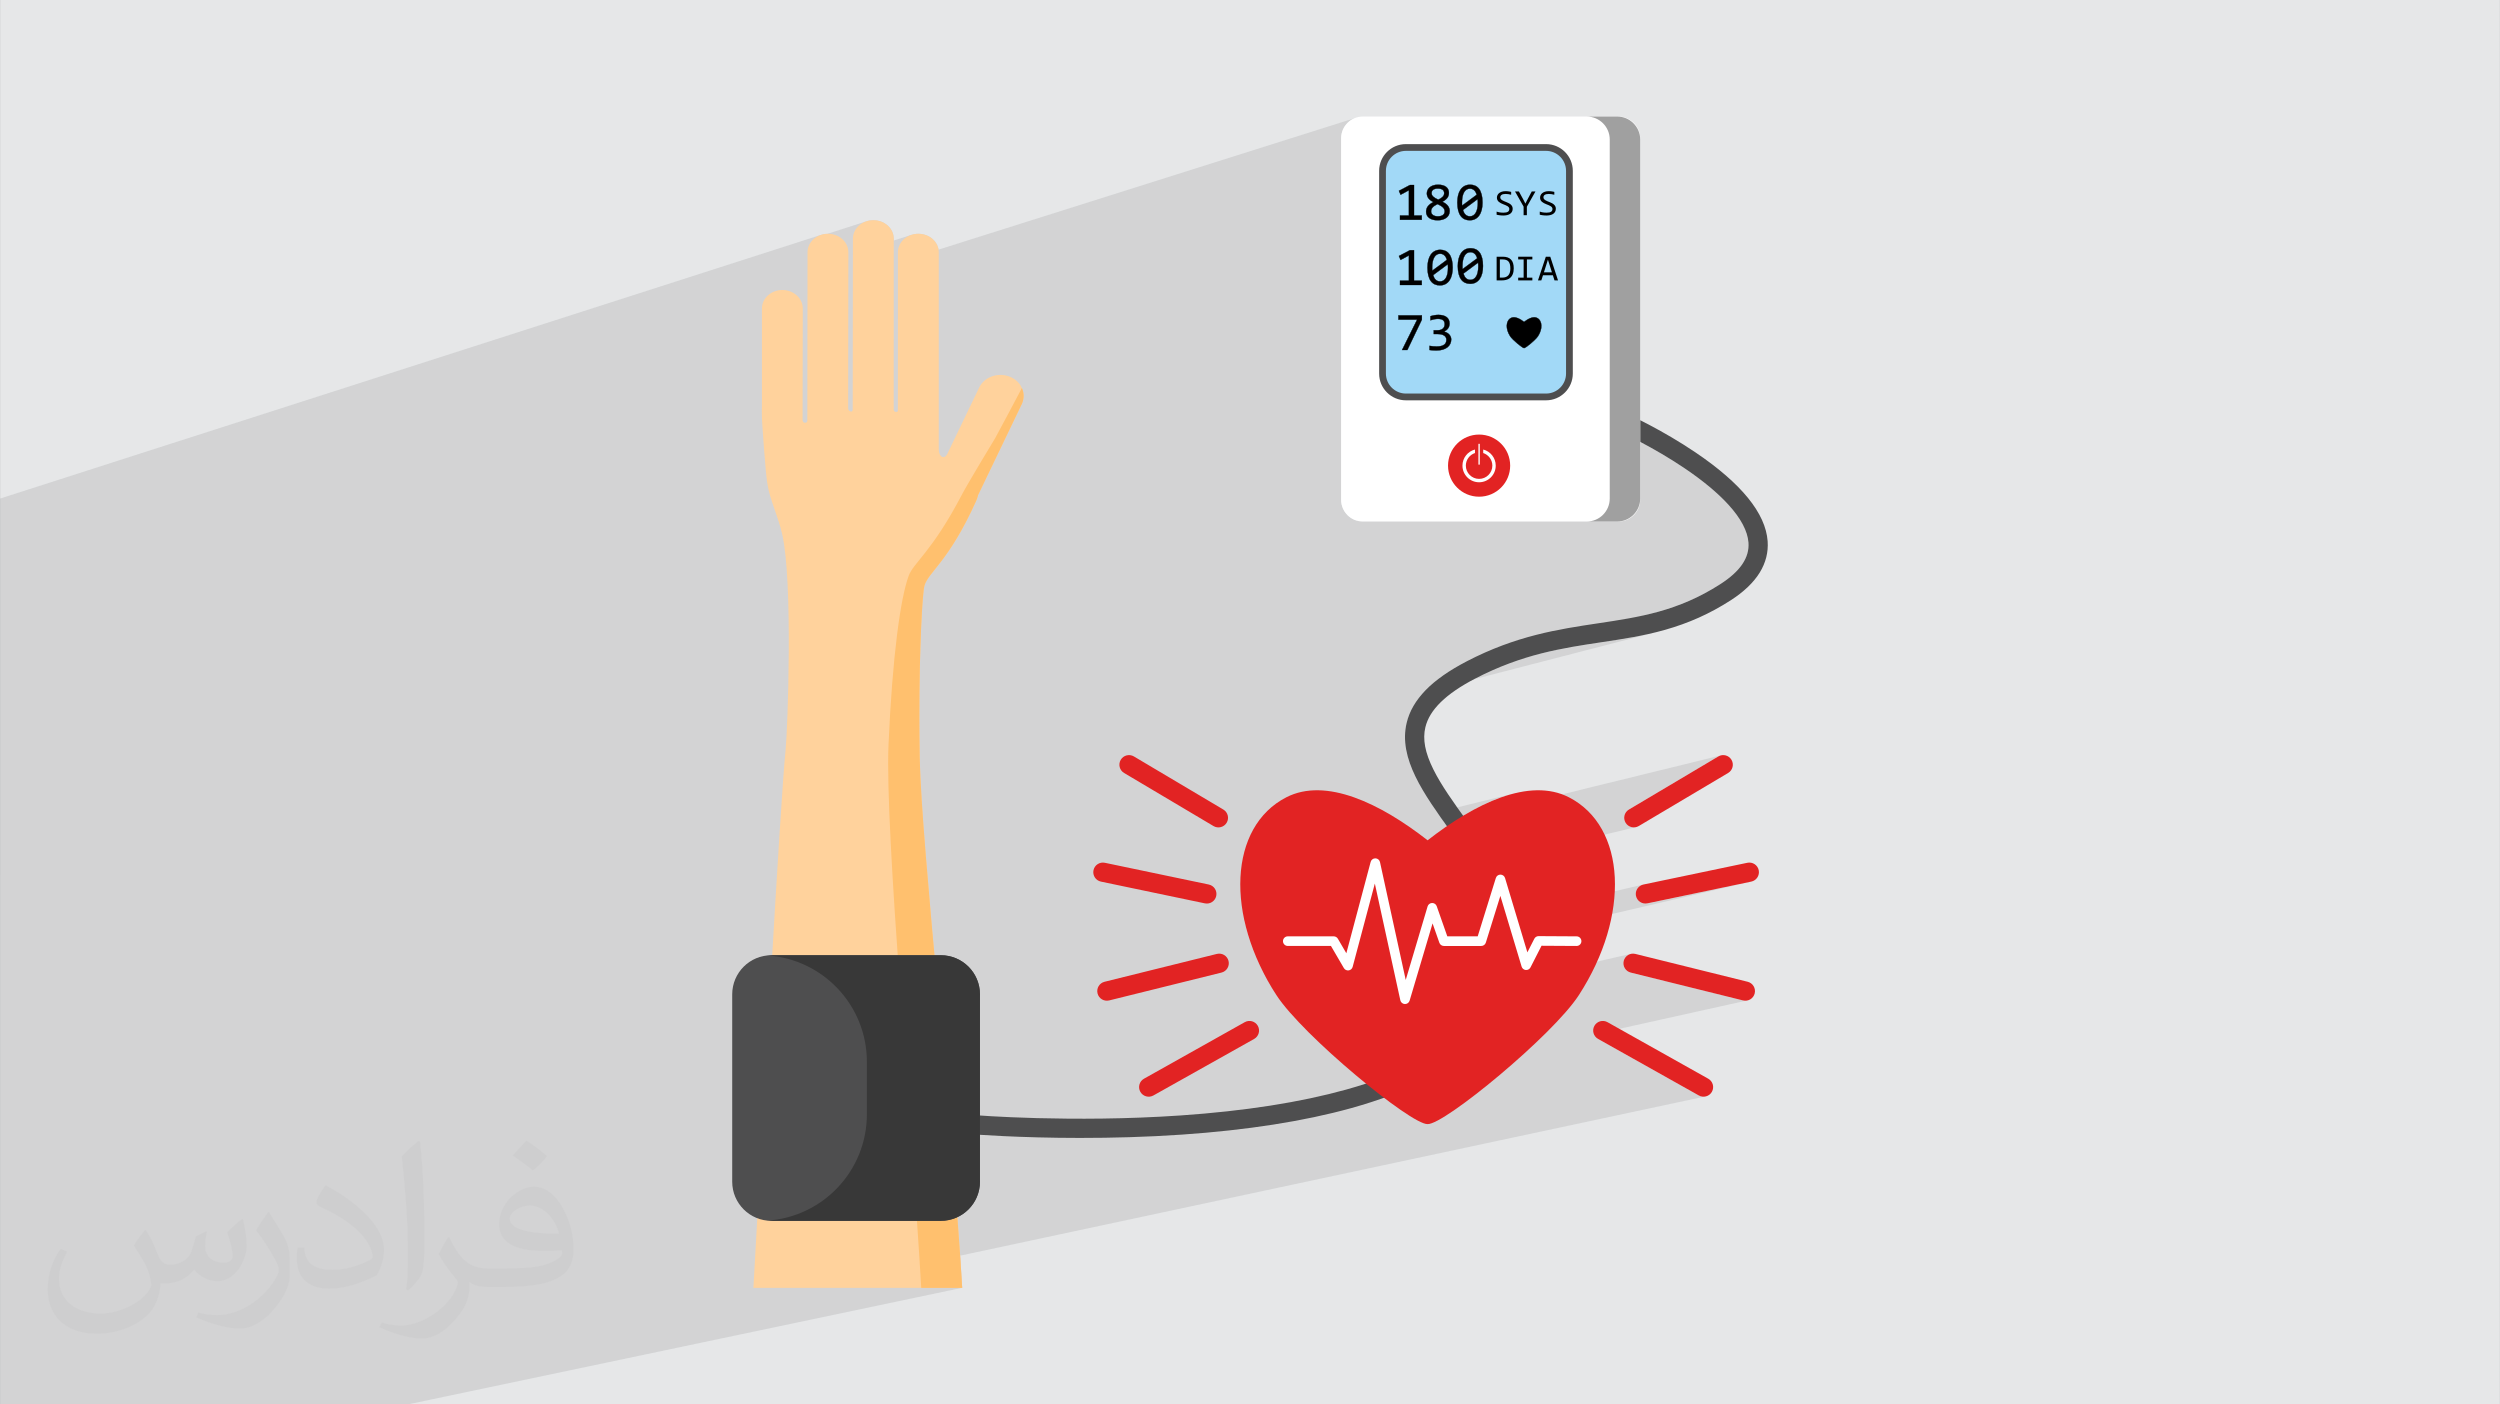 <?xml version="1.0" encoding="UTF-8"?>
<!DOCTYPE svg PUBLIC "-//W3C//DTD SVG 1.0//EN" "http://www.w3.org/TR/2001/REC-SVG-20010904/DTD/svg10.dtd">
<!-- Creator: CorelDRAW -->
<svg xmlns="http://www.w3.org/2000/svg" xml:space="preserve" width="3.708in" height="2.083in" version="1.0" style="shape-rendering:geometricPrecision; text-rendering:geometricPrecision; image-rendering:optimizeQuality; fill-rule:evenodd; clip-rule:evenodd"
viewBox="0 0 3702.73 2080.18"
 xmlns:xlink="http://www.w3.org/1999/xlink"
 xmlns:xodm="http://www.corel.com/coreldraw/odm/2003">
 <rect x="0" y="0" width="3702.73" height="2080.18" fill="#808080" stroke="none"/>
 <defs>
  <style type="text/css">
   <![CDATA[
    .str0 {stroke:#E22323;stroke-width:3;stroke-miterlimit:10}
    .fil0 {fill:#E6E7E8}
    .fil12 {fill:#FEFEFE;fill-rule:nonzero}
    .fil9 {fill:#A2D9F7;fill-rule:nonzero}
    .fil10 {fill:black;fill-rule:nonzero}
    .fil13 {fill:#383838;fill-rule:nonzero}
    .fil6 {fill:#4E4E4F;fill-rule:nonzero}
    .fil8 {fill:#A0A0A0;fill-rule:nonzero}
    .fil11 {fill:#E22323;fill-rule:nonzero}
    .fil4 {fill:#EBDECE;fill-rule:nonzero}
    .fil5 {fill:#FFC06E;fill-rule:nonzero}
    .fil3 {fill:#FFD29C;fill-rule:nonzero}
    .fil7 {fill:white;fill-rule:nonzero}
    .fil2 {fill:#373435;fill-opacity:0.031}
    .fil1 {fill:#2B2A29;fill-opacity:0.102}
   ]]>
  </style>
 </defs>
 <g id="Layer_x0020_1">
  <path class="fil0" d="M-0 0l3702.73 0 0 2080.18 -3702.73 0 0 -2080.18z"/>
  <path class="fil1" d="M-0 1294.84l0 -1.62 0 -2.47 0 -2.4 0 -2.33 0 -2.26 0 -2.19 0 -2.11 0 -1.83 0 -0.21 0 -1.97 0 -0.17 0 -1.72 0 -1.82 0 -1.74 0 -1.66 0 -1.58 0 -1.5 0 -1.42 0 -1.34 0 -1.26 0 -0.76 0 -0.41 0 -0.91 0 -0.17 0 -1 0 -0.91 0 -0.83 0 -0.32 0 -0.11 0 -0.05 0 -0.05 0 -0.05 0 -0.05 0 -0.05 0 -0.05 0 -0.02 0 -0.03 0 -0.05 0 -0.05 0 -0.04 0 -0.04 0 -0.05 0 -0.05 0 -0.04 0 -0.04 0 -0.04 0 -0.04 0 -0.04 0 -0.05 0 -0.04 0 -0.04 0 -0 0 -0.04 0 -0.04 0 -0.04 0 -0.08 0 -0.04 0 -0.04 0 -0.04 0 -0.04 0 -0.04 0 -0.04 0 -0.03 0 -0.1 0 -0.46 0 -19 0 -74.47 0 -0.08 0 -0.03 0 -0.06 0 -0.08 0 -0.08 0 -0.08 0 -0.03 0 -0.05 0 -0.08 0 -0.08 0 -0.08 0 -0.03 0 -0.06 0 -0.06 0 -0.03 0 -0.08 0 -0.08 0 -0.03 0 -0.05 0 -0.06 0 -0.02 0 -0.08 0 -0.08 0 -0.03 0 -0.05 0 -0.06 0 -0.02 0 -0.08 0 -0.08 0 -0.03 0 -0.06 0 -0.06 0 -0.02 0 -0.08 0 -0 0 -0.08 0 -0.03 0 -0.06 0 -0.06 0 -0.03 0 -0.08 0 -0.08 0 -0.03 0 -0.06 0 -0.06 0 -0.02 0 -0.08 0 -0 0 -0.08 0 -0.03 0 -0.05 0 -0.06 0 -0.03 0 -0.09 0 -0.08 0 -0.08 0 -0.08 0 -0.08 0 -0.08 0 -0.03 0 -0.06 0 -0.06 0 -0.03 0 -0.08 0 -0.08 0 -0.08 0 -0.09 0 -0.08 0 -0 0 -0.08 0 -0.03 0 -0.06 0 -0.06 0 -0.03 0 -0.08 0 -0 0 -0.08 0 -0.03 0 -0.06 0 -0.06 0 -0.03 0 -0.08 0 -0 0 -0.08 0 -0.02 0 -0.06 0 -0.06 0 -0.03 0 -0.08 0 -0.08 0 -0.09 0 -0.08 0 -0.08 0 -0 0 -0.03 0 -0.02 0 -0.03 0 -0.03 0 -0.03 0 -0.02 0 -0.03 0 -0.02 0 -0 0 -0.06 0 -0.03 0 -0.11 0 -1.12 0 -0.08 0 -0.03 0 -0 0 -0.02 0 -0.03 0 -0.03 0 -0.03 0 -0.02 0 -6.52 0 -16.89 0 -1.43 0 -16.57 0 -22.96 0 -2.94 0 -2.14 0 -2.6 0 -4.59 0 -7.78 0 -11.5 0 -8.06 0 -0.07 0 -0.03 0 -0.04 0 -0.01 0 -0.02 0 -0.04 0 -0.01 0 -0.01 0 -0 0 -0.02 0 -0.04 0 -0.03 0 -0.04 0 -0.02 0 -0.05 0 -0.03 0 -0.05 0 -0 0 -0 0 -0.02 0 -0.04 0 -0.02 0 -0.02 0 -0.06 0 -0.02 0 -0.06 0 -0.01 0 -0.06 0 -0 0 -0 0 -0.07 0 -0.01 0 -0.06 0 -0 0 -0.07 0 -3.2 0 -0.21 0 -4.44 0 -0.01 0 -0.64 0 -1.3 0 -0.02 0 -1.96 0 -0.06 0 -0.61 0 -0.07 0 -0.68 0 -0.26 0 -0.33 0 -0.09 0 -0.57 0 -0.11 0 -1.24 0 -0.13 0 -0.21 0 -0.34 0 -0.14 0 -0.2 0 -0.34 0 -0.15 0 -0.18 0 -0.34 0 -0.17 0 -0.17 0 -0.34 0 -0.17 0 -0.17 0 -0.34 0 -0.18 0 -0.15 0 -0.33 0 -0.2 0 -0.14 0 -0.33 0 -17.68 0 -0.6 0 -1.28 0 -0.4 0 -3.03 0 -4.48 0 -9.73 0 -1.96 0 -1.6 0 -1.67 0 -0.08 0 -3.11 0 -18.52 0 -18.42 0 -114.7 0 -1.26 0 -16.25 0 -0.59 0 -3.6 0 -12.2 0 -1.45 0 -0.09 0 -16.13 0 -1.45 0 -2.47 0 -1.2 0 -16.38 0 -1.29 0 -14.84 0 -1.36 0 -0.13 0 -1.37 1214.45 -390.09 5.68 -1.6 5.49 -0.5 56.06 -18 5.68 -1.6 6.09 -0.55 6.09 0.55 5.68 1.6 5.14 2.52 4.47 3.35 3.7 4.05 2.79 4.65 1.76 5.14 0.61 5.52 0 2.72 24.66 -7.85 5.68 -1.6 6.09 -0.55 6.09 0.55 5.68 1.6 5.14 2.52 4.47 3.35 3.69 4.05 2.79 4.65 1.77 5.14 0.18 1.67 616.09 -194.62 -5.48 2.98 -4.78 3.94 -3.94 4.78 -2.98 5.48 -1.88 6.06 -0.66 6.51 0 535.35 0.66 6.5 1.88 6.06 2.98 5.48 3.94 4.78 4.78 3.94 5.48 2.98 2.92 0.9 420.41 -116.37 3.39 1.8 3.54 1.9 3.66 1.99 3.79 2.09 3.9 2.18 4.01 2.26 4.1 2.35 4.19 2.44 4.26 2.52 4.33 2.6 4.39 2.68 4.44 2.76 4.48 2.83 4.5 2.9 4.53 2.97 4.54 3.04 5.02 3.43 4.89 3.42 4.76 3.42 4.63 3.41 4.5 3.4 4.38 3.4 4.25 3.38 4.12 3.37 3.98 3.36 3.85 3.35 3.71 3.33 3.58 3.33 3.44 3.31 3.31 3.29 3.16 3.28 3.03 3.26 3.36 3.79 3.16 3.75 2.96 3.72 2.77 3.68 2.56 3.65 2.37 3.61 2.16 3.57 1.96 3.53 1.76 3.5 1.56 3.46 1.35 3.42 1.15 3.37 0.95 3.33 0.74 3.29 0.53 3.24 0.33 3.2 0.12 4.17 -0.24 4.12 -0.6 4.06 -0.96 4.02 -1.32 3.98 -1.69 3.93 -2.05 3.89 -2.42 3.85 -2.79 3.82 -3.16 3.78 -3.53 3.74 -3.9 3.71 -4.27 3.68 -4.64 3.65 -5.02 3.62 -5.39 3.6 -5.85 3.67 -5.82 3.49 -5.79 3.32 -5.76 3.15 -5.74 2.99 -5.72 2.84 -5.69 2.68 -5.68 2.54 -5.66 2.41 -5.64 2.27 -5.63 2.15 -5.61 2.03 -5.6 1.91 -5.59 1.8 -5.58 1.7 -5.57 1.6 -5.57 1.51 -280.73 73.07 -8.02 4.31 -8.85 5.11 -8.33 5.19 -7.81 5.27 -7.29 5.35 -3.17 2.54 155.78 -40.38 5.75 -1.43 5.72 -1.35 5.68 -1.28 5.65 -1.22 5.62 -1.16 5.59 -1.1 5.57 -1.05 5.54 -1 5.52 -0.96 5.5 -0.92 5.48 -0.89 5.46 -0.87 5.44 -0.85 5.42 -0.83 5.41 -0.82 5.4 -0.81 5.97 -0.9 5.93 -0.9 5.9 -0.9 5.87 -0.92 5.85 -0.94 5.83 -0.97 5.81 -1 5.81 -1.04 5.8 -1.09 5.8 -1.14 5.8 -1.2 5.81 -1.27 5.82 -1.34 5.84 -1.43 5.86 -1.51 -350.76 90.65 -2.35 2.55 -4.76 5.79 -4.25 5.89 -3.75 5.99 -3.26 6.09 -2.76 6.2 -2.28 6.3 -1.78 6.41 -0.99 4.71 -0.73 4.71 -0.48 4.71 -0.23 4.71 0 4.71 0.24 4.71 0.46 4.71 0.67 4.71 0.88 4.72 1.08 4.72 1.27 4.73 1.45 4.73 1.63 4.74 1.8 4.74 1.96 4.75 2.11 4.76 2.26 4.76 2.4 4.77 2.53 4.78 2.65 4.79 2.77 4.8 2.88 4.81 2.98 4.82 3.07 4.83 3.15 4.84 3.23 4.85 3.3 4.87 2.88 4.18 115.86 -28.56 -5.06 1.28 -5.08 1.43 -5.11 1.58 -5.13 1.73 -5.15 1.87 -5.16 2.01 -5.18 2.14 -5.19 2.28 -5.2 2.4 -5.2 2.52 -5.2 2.63 -5.2 2.75 -5.2 2.85 -5.2 2.96 -5.19 3.06 -29.78 7.32 2.26 3.17 0.36 0.51 407.79 -100.03 -2.61 1.21 -132.43 78.63 -2.32 1.71 -1.88 2.08 -1.41 2.36 -0.92 2.57 -0.42 2.7 0.11 2.75 0.65 2.72 1.21 2.61 1.71 2.32 2.08 1.88 2.36 1.41 2.57 0.92 2.7 0.42 2.75 -0.11 2.72 -0.65 -581.21 139.78 2.11 8.89 3.08 11.07 3.57 11.14 4.04 11.2 4.53 11.23 5.01 11.25 5.5 11.24 0.86 1.63 562.07 -132.04 -2.75 0.87 -2.45 1.36 -2.1 1.78 -1.71 2.13 -1.27 2.42 -0.79 2.63 -0.27 2.79 0.31 2.87 0.87 2.75 1.36 2.45 1.78 2.1 2.13 1.71 2.42 1.27 2.64 0.79 2.78 0.27 2.87 -0.31 153.96 -32.21 -705.8 164.32 2.47 3.96 2.11 3.16 2.33 3.28 2.53 3.4 2.72 3.51 2.91 3.62 3.09 3.71 3.26 3.81 3.42 3.9 3.58 3.97 3.73 4.05 3.86 4.12 4 4.17 4.12 4.23 0.3 0.3 483.96 -110.65 -2.66 0.69 -2.46 1.18 -2.19 1.62 -1.86 2.03 -1.45 2.4 -0.97 2.72 -0.41 2.85 0.16 2.79 0.69 2.66 1.18 2.46 1.62 2.19 2.03 1.86 2.4 1.45 2.72 0.97 166.38 41.26 2.85 0.41 2.79 -0.16 -226.35 50.2 0.22 0.58 1.47 2.33 1.93 2.03 2.36 1.65 149.22 83.73 2.64 1.15 2.74 0.58 2.75 0.04 2.69 -0.48 -1104.93 236.06 0.08 1.17 0.01 0.18 0.79 11.79 0.01 0.14 0.74 11.6 0 0.09 0.71 11.45 0.66 11.19 -820.57 172.61 -50.66 0 -6.58 0 -44.92 0 -0.4 0 -50.2 0 -1.63 0 -0.61 0 -52.28 0 -0.82 0 -5.18 0 -14.56 0 -1.27 0 -31.66 0 -1.03 0 -30.14 0 -22.86 0 -2.56 0 -51.93 0 -35.41 0 -1.21 0 -18.3 0 -1.71 0 -28.94 0 -0.01 0 -0 0 -0 0 -0.12 0 -0 0 -0.01 0 -0.04 0 -0.18 0 -0.09 0 -0.01 0 -0.11 0 -0.13 0 -0.13 0 -0.1 0 -0.04 0 -0.17 0 -0.16 0 -0.18 0 -0.07 0 -0.13 0 -0.66 0 -0.01 0 -0.24 0 -0.53 0 -0.18 0 -0.11 0 -0.29 0 -0.63 0 -0.11 0 -1.29 0 -0.38 0 -0.02 0 -17.04 0 -14.88 0 -100.98 0 -10.57 0 0 -2.85 0 -10 0 -4.73 0 -1.41 0 -0.02 0 -0.02 0 -0.02 0 -0.01 0 -0.01 0 -0.02 0 -0.02 0 -0.02 0 -0.02 0 -0.03 0 -0.02 0 -0.01 0 -0.02 0 -0.02 0 -0.02 0 -0.02 0 -0 0 -0.02 0 -0.02 0 -0.02 0 -0.01 0 -0.02 0 -0.02 0 -0.02 0 -0.02 0 -0 0 -0.02 0 -0.02 0 -0.02 0 -0.01 0 -0.02 0 -0.02 0 -0.02 0 -0.03 0 -0.03 0 -0.02 0 -0.02 0 -0.01 0 -0.01 0 -0.03 0 -0.02 0 -0.02 0 -0 0 -0.02 0 -0.03 0 -0.02 0 -0.01 0 -0.02 0 -0.02 0 -0.02 0 -0.02 0 -0.01 0 -0.02 0 -0.02 0 -0.03 0 -0.01 0 -0.02 0 -0.03 0 -0.03 0 -0.02 0 -0 0 -0.03 0 -0.02 0 -0.03 0 -0.01 0 -0.02 0 -0.03 0 -0.03 0 -0.02 0 -0 0 -0.19 0 -0.01 0 -2.58 0 -1.03 0 -0.16 0 -1.25 0 -0.61 0 -0.64 0 -8.26 0 -2.86 0 -1.24 0 -32.86 0 -0.19 0 -9.01 0 -3.22 0 -7.24 0 -5.64 0 -10.95 0 -6.77 0 -26.01 0 -0.48 0 -25 0 -3.97 0 -3.07 0 -12.64 0 -12.06 0 -12.64 0 -12.88 0 -13.16 0 -1.49 0 -33.9 0 -8.68 0 -15.49 0 -10.42 0 -1.24 0 -11.34 0 -7.28 0 -4.76 0 -2.74 0 -1.26 0 -0.48 0 -2.88 0 -0.85 0 -1.18 0 -5.83 0 -5.37 0 -6.99 0 -11.08 0 -1.13 0 -9.58 0 -1.36 0 -0 0 -0.51 0 -0.61 0 -4.27 0 -7.36 0 -0.28 0 -7.21 0 -3.75 0 -0.78 0 -11.55 0 -1.28 0 -2.1 0 -7.98 0 -11.15 0 -10.94 0 -10.72 0 -10.48 0 -3.22 0 -7.02 0 -0.63 0 -0.63 0 -0.64 0 -0.63 0 -0.63 0 -0 0 -0.63 0 -0.63 0 -0.63 0 -1.25 0 -0.62 0 -0.62 0 -0.62 0 -0 0 -0.62 0 -0.62 0 -0.62 0 -0.61 0 -0.61 0 -0.61 0 -0.61 0 -0 0 -0.61 0 -0.61 0 -0.61 0 -0 0 -0.61 0 -0.61 0 -0.61 0 -0.61 0 -0.6 0 -0 0 -0.6 0 -0 0 -0.6 0 -0 0 -0.59 0 -0 0 -0.59 0 -0 0 -0.6 0 -0 0 -0.59 0 -0.59 0 -0.01 0 -0.59 0 -0 0 -0.04 0 -0.55 0 -0 0 -0.59 0 -0 0 -0.59 0 -0 0 -0.59 0 -0 0 -0.59 0 -0 0 -0.59 0 -0 0 -0.58 0 -0 0 -0.2 0 -0.38 0 -0.58 0 -0 0 -0 0 -0.58 0 -0 0 -0.58 0 -0.58 0 -0.58 0 -0.58 0 -0 0 -0.57 0 -0 0 -0.57 0 -0 0 -0.15 0 -0.42 0 -0 0 -0.57 0 -0 0 -0.57 0 -0 0 -0.57 0 -0 0 -0.57 0 -0.57 0 -0 0 -0.57 0 -0 0 -0.56 0 -0.57 0 -0 0 -0.48 0 -0.08 0 -0.56 0 -0 0 -0.56 0 -2.29 0 -3.79 0 -3 0 -0.65 0 -0.65 0 -0.65 0 -0.65 0 -1.27 0 -0.32 0 -1.63 0 -0.64 0 -0.64 0 -0.63 0 -0.61 0 -0.03 0 -0.63 0 -0 0 -0.63 0 -0.63 0 -4.59 0 -1.59 0 -0.15 0 -0.46 0 -0.61 0 -0.45 0 -0.15 0 -0.61 0 -2.98 0 -0 0 -0.59 0 -0.59 0 -0.59 0 -0.59 0 -0.31 0 -0.28 0 -0.08 0 -0.5 0 -0.58 0 -0.58 0 -0.58 0 -1.14 0 -0.57 0 -1.13 0 -0.57 0 -0.56 0 -0 0 -0.56 0 -0 0 -0.45 0 -0.1 0 -0.56 0 -0.55 0 -0 0 -0.55 0 -0 0 -0.55 0 -0.55 0 -0.55 0 -0 0 -0.54 0 -0.54 0 -0.54 0 -0.54 0 -0.54 0 -1.56 0 -0.21 0 -0.21 0 -0 0 -0.21 0 -0.21 0 -0.21 0 -0.2 0 -0.21 0 -0.21 0 -0.21 0 -0.21 0 -0.2 0 -0.21 0 -0.2 0 -0.82 0 -0.2 0 -0.2 0 -0.2 0 -0.2 0 -0.21 0 -0.2 0 -0.2 0 -0.2 0 -0.2 0 -0.2 0 -0.2 0 -0.2 0 -0 0 -0.2 0 -0.2 0 -0.08 0 -0.11 0 -0.2 0 -0 0 -0.2 0 -0.2 0 -0.2 0 -0 0 -0.2 0 -0 0 -0.19 0 -0 0 -0.19 0 -0.4 0 -0.19 0 -0 0 -2.53 0 -0.19 0 -0 0 -0.19 0 -0.19 0 -0.19 0 -0.19 0 -0.19 0 -0.19 0 -0.18 0 -0.19 0 -0.24 0 -0.2 0 -0.02 0 -0.17 0 -0.05 0 -4.36 0 -0.19 0 -0.19 0 -0.18 0 -0.19 0 -0.18 0 -0.07 0 -0.11 0 -0 0 -0.1 0 -0.06 0 -0.03 0 -0.12 0 -0.06 0 -0.15 0 -0.04 0 -0.18 0 -0.18 0 -0.18 0 -0.37 0 -0.18 0 -0.13 0 -2.55 0 -0.18 0 -0.18 0 -0.52 0 -0.18 0 -0.17 0 -0.17 0 -0.17 0 -0.09 0 -0.04 0 -0.04 0 -0.04 0 -0.01 0 -0.04 0 -0.04 0 -0.04 0 -0.04 0 -0.09 0 -0.04 0 -0.04 0 -0.04 0 -0.01 0 -0.04 0 -0.04 0 -0.04 0 -0.04 0 -0.03 0 -0.01 0 -0.04 0 -0.04 0 -0.04 0 -0.04 0 -0 0 -0.04 0 -0.04 0 -0.04 0 -0.05 0 -0.02 0 -0.02 0 -0.04 0 -0.05 0 -0.08 0 -0.9 0 -0.9 0 -0.89 0 -0 0 -0.89 0 -0.89 0 -0.89 0 -0 0 -0.89 0 -0 0 -0.89 0 -0.89 0 -0.89 0 -0 0 -0.89 0 -0.89 0 -0.88 0 -0.89 0 -0.88 0 -0 0 -1.77 0 -0.88 0 -0.88 0 -0.88 0 -0 0 -0.88 0 -0.88 0 -0.88 0 -0 0 -0.87 0 -0.88 0 -0.88 0 -0 0 -0.88 0 -0.87 0 -0 0 -0.87 0 -0.87 0 -0.88 0 -0.87 0 -0 0 -0.4 0 -0.47 0 -0 0 -0.86 0 -0.87 0 -0.87 0 -0.87 0 -0.86 0 -0.87 0 -0.86 0 -0.86 0 -0.86 0 -0.86 0 -0.86 0 -0.86 0 -0.86 0 -0.86 0 -0.85 0 -0.86 0 -0.86 0 -0.86 0 -0.85 0 -0.85 0 -0.85 0 -0.85 0 -0 0 -0.85 0 -0.85 0 -0.85 0 -0 0 -0.85 0 -0.85 0 -0.85 0 -0.85 0 -0.84 0 -0.84 0 -3.22 0 -1.1 0 -3.09 0 -0.93 0 -0.27 0 -0.15 0 -4.11 0 -4.22 0 -2.01 0 -2.18 0 -4.16 0 -4.12 0 -4.08 0 -4.05 0 -4.01 0 -3.97 0 -3.93 0 -2.64 0 -1.25 0 -3.85 0 -3.81 0 -0.15 0 -3.62 0 -3.71 0 -3.67 0 -3.62 0 -3.57 0 -3.53 0 -3.47 0 -0.7 0 -2.72 0 -3.37 0 -3.32 0 -0.39 0 -2.88 0 -0.85 0 -2.3 0 -0.06 0 -3.15 0 -3.09 0 -3.04 0 -2.98 0 -2.92 0 -2.86 0 -2.79 0 -2.73 0 -2.67 0 -2.6 0 -0.91zm1986.3 -554.61l-621.27 173.47"/>
  <path class="fil2" d="M215.96 1821.93c7.07,10.71 11.65,21.01 16.13,32.45 3.33,6.66 5.09,18.93 20.7,18.93 4.57,0 11.13,-1.35 16.95,-4.57 6.55,-3.44 11.54,-8.64 14.15,-16.53l6.24 -21.01 15.19 -7.49 1.04 1.04c-2.08,7.91 -2.59,15.5 -2.59,21.43 0,17.57 15.19,24.23 27.25,24.23 7.07,0 13.42,-3.44 13.42,-9.89 0,-8.32 -3.53,-22.47 -8.12,-35.16 7.07,-7.07 14.15,-14.15 22.26,-19.87l1.25 0.63c3.53,14.98 5.51,29.75 5.51,39.63 0,9.67 -4.27,20.39 -7.8,27.36 -7.28,13.73 -20.18,24.65 -35.78,24.65 -11.85,0 -25.06,-5.93 -34.12,-16.95l-0.52 0c-8.53,10.61 -21.74,20.18 -42.86,20.18l-6.55 0c-1.04,13.94 -4.05,23.81 -8.64,32.66 -12.58,24.54 -49.92,41.92 -85.08,41.92 -48.89,0 -73.43,-28.19 -73.43,-65.73 0,-23.19 7.59,-44.72 19.24,-60.01l9.56 3.95c-7.28,13.94 -12.17,27.04 -12.17,39.94 0,35.16 28.61,51.9 61.58,51.9 30.58,0 68.44,-19.45 75.31,-42.02 -2.59,-24.65 -11.85,-36.19 -26,-58.66 4.27,-7.49 9.78,-14.98 16.64,-22.98l1.25 0 0 0 0 0 -0.01 -0.04zm563.83 -132.3c10.3,6.45 20.39,14.04 30.27,22.78 -5.51,7.8 -12.38,14.88 -20.91,21.12 -9.89,-8.01 -19.76,-14.88 -29.86,-22.16 6.86,-7.7 13.63,-15.08 20.49,-21.74l0 0 0 0 0 0 0 0 0 0 0.01 0zm5.3 96.11c-16.64,0 -30.27,10.92 -30.27,19.03 0,17.38 33.28,22.78 73.12,22.56 -4.99,-20.39 -22.47,-41.61 -42.86,-41.61l0 0.01zm-37.35 92.99c21.64,0 40.57,-0.63 55.02,-4.27 16.13,-4.05 29.75,-12.17 29.75,-17.78 0,-1.46 0,-3.22 -0.52,-4.68 -9.05,0.83 -19.45,0.83 -28.5,0.83 -29.33,0 -51.79,-6.66 -60.64,-23.09 -2.19,-4.57 -3.74,-9.67 -3.74,-15.5 0,-15.92 6.86,-31.41 18.93,-42.13 10.08,-8.84 21.22,-14.35 32.55,-14.35 20.49,0 36.81,16.44 48.26,42.34 6.24,14.15 10.5,30.47 10.5,51.07 0,13.73 -3.74,25.27 -12.27,33.8 -15.92,15.4 -45.24,21.22 -90.17,21.22l-20.39 0 0 0 -5.3 0c-11.13,0 -19.14,-1.98 -25.48,-6.86l-1.04 0c0.31,2.59 0.52,5.09 0.52,7.49 0,10.08 -3.33,22.98 -10.08,33.28 -19.97,29.64 -41.61,42.53 -60.33,42.53 -18.93,0 -42.13,-7.28 -63.03,-16.75l3.74 -7.28c6.76,2.81 16.13,4.68 29.02,4.68 33.8,0 78.21,-32.45 83.72,-64.17 -1.25,-2.59 -3.53,-6.03 -6.76,-9.67 -9.89,-11.75 -16.13,-21.53 -21.95,-31.82 4.99,-9.89 9.56,-17.78 13.83,-24.96l1.77 -0.21c14.46,29.44 27.56,46.28 56.78,46.28l4.57 0 0 0 21.22 0 0 0 0 0 0 0 0 0 0 0 0.04 0zm-146.45 31.1c2.5,-13.52 2.7,-28.7 2.7,-42.86l0 -21.01c0,-39.21 -4.99,-96.2 -9.05,-133.34 7.07,-7.59 16.95,-16.53 24.75,-22.56l2.29 0.63c5.3,46.7 6.55,100.79 6.55,150.81 0,13.11 -0.52,25.9 -1.77,35.26 -0.73,11.85 -7.59,20.8 -22.26,34.53l-3.22 -1.46zm-150.71 -61.89c0.73,18.41 9.78,32.87 41.4,32.87 19.66,0 36.3,-5.09 54.71,-13.83 3.33,-1.46 5.09,-3.44 5.09,-5.09 0,-11.54 -8.84,-26.83 -23.71,-40.77 -14.46,-13.11 -33.6,-24.65 -51.48,-32.35 -6.14,-2.59 -8.12,-5.3 -8.12,-7.91 0,-5.3 7.07,-16.44 12.9,-24.44l1.98 -0.21c20.49,10.71 43.38,26.63 60.33,44.3 15.4,16.33 24.96,32.87 24.96,50.86 0,13.31 -4.05,25.79 -10.61,37.44 -22.47,11.33 -46.39,19.97 -70.1,19.97 -28.81,0 -48.47,-13.52 -48.47,-45.24 0,-3.44 0,-8.73 1.25,-15.61l9.89 0 0 0 0 0 0 0 0 0 0 0 -0.01 0zm-52.11 -52.32l17.89 28.92c6.55,10.71 12.69,22.37 12.69,40.77l0 23.5c0,19.03 -12.17,39.42 -31.82,59.6 -15.4,13.63 -29.02,19.45 -41.61,19.45 -18.72,0 -40.15,-5.82 -64.9,-16.44l2.81 -7.28c7.8,2.08 16.84,3.84 27.98,3.84 35.58,-0.21 71.97,-26.21 88.61,-57.93 1.98,-3.64 2.7,-7.07 2.7,-9.47 0,-3.64 -1.98,-7.7 -3.53,-11.33 -9.05,-17.05 -19.14,-32.66 -30.27,-47.12 5.82,-9.16 11.65,-17.99 17.99,-26.73l1.46 0.21 0 0 0 0 0 0 0 0 0 0 -0.01 0z"/>
  <g id="_2185054278720">
   <path class="fil3" d="M1495.41 557.9c-17.39,-6.84 -37.61,0.37 -45.17,16.11l-47.13 98.12c-4.26,8.86 -12.69,5.19 -12.77,-6.55l0 -291.97c0,-15.11 -13.54,-27.37 -30.24,-27.37 -16.7,0 -30.24,12.26 -30.24,27.37l-0.07 234.55c-0.04,3.23 -6.39,2.64 -6.18,-1.91l0.07 -252.74c0,-15.11 -13.53,-27.37 -30.24,-27.37 -16.7,0 -30.24,12.26 -30.24,27.37l-0.31 253.33c-0.21,5.39 -6.84,1.77 -6.75,-1.54l0.32 -231.69c0,-15.11 -13.54,-27.37 -30.24,-27.37 -16.7,0 -30.24,12.26 -30.24,27.37l-0.29 249.89c-0.48,4.02 -7.12,3.62 -7.06,-1.25l0.29 -165.34c0,-15.12 -13.54,-27.37 -30.24,-27.37 -16.7,0 -30.24,12.25 -30.24,27.37l0 143.48c-0.07,1.26 -0.37,8.03 0,19.99 0,0 5.34,86.31 8.61,99.15 3.21,20.12 15.33,45.5 21.24,71 16.46,70.91 8.2,290.82 5.18,320.39 -8.11,79.34 -34.61,564.11 -47.67,796.65l309.23 0c-13.57,-236.91 -60.55,-656.95 -62.91,-785.17 -2.36,-128.96 3.38,-242.41 7.07,-255.09 5.84,-20.1 36,-35.42 76.47,-125.25 1.32,-2.93 2.27,-5.82 2.87,-8.66l64.67 -134.63c7.56,-15.73 -0.41,-34.04 -17.8,-40.88z"/>
   <path class="fil4" d="M1425.04 1907.57c-13.52,-235.99 -60.19,-653.68 -62.87,-783.66 2.68,129.98 49.35,547.66 62.87,783.66zm-63.46 -846.48c0,-101.88 4.53,-183.16 7.62,-193.77 5.84,-20.1 36,-35.42 76.47,-125.25 0.99,-2.2 1.77,-4.37 2.35,-6.52 -0.59,2.15 -1.36,4.32 -2.35,6.52 -40.47,89.83 -70.63,105.16 -76.47,125.25 -3.09,10.62 -7.62,91.9 -7.62,193.77zm151.66 -462.4c0,-0.02 0.01,-0.02 0.02,-0.04 -0.01,0.02 -0.01,0.02 -0.02,0.04zm0.04 -0.09c0.01,-0.01 0.02,-0.02 0.02,-0.04 -0,0.01 -0.01,0.03 -0.02,0.04zm0.04 -0.09c0.01,-0.02 0.02,-0.03 0.02,-0.04 -0,0.01 -0.01,0.02 -0.02,0.04zm0.05 -0.09c0.01,-0.01 0.01,-0.02 0.02,-0.04 -0,0.01 -0.01,0.02 -0.02,0.04zm0.04 -0.09c0,-0.01 0.01,-0.02 0.02,-0.03 -0,0.01 -0.01,0.02 -0.02,0.03zm0.04 -0.09c0,-0.02 0.01,-0.02 0.02,-0.04 -0,0.01 -0.01,0.02 -0.02,0.04zm0.04 -0.09c0,-0.01 0,-0.02 0.01,-0.03 -0,0.01 -0,0.02 -0.01,0.03zm0.04 -0.1c0,-0.01 0,-0.01 0.01,-0.02 -0,0.01 -0.01,0.02 -0.01,0.02zm0.04 -0.09c0,-0 0.01,-0.01 0.01,-0.02 0,0.01 -0,0.02 -0.01,0.02zm0.04 -0.09c0.01,-0 0.01,-0.01 0.01,-0.01 -0,0 -0,0.01 -0.01,0.01zm0.04 -0.09c0,-0 0,-0 0,-0.01 0,0 -0,0 -0,0.01zm0.04 -0.09c0,0 0,-0 0,-0.01 0,0.01 0,0.01 -0,0.01zm0.04 -0.09l0 -0c-0,0 -0,0 -0,0zm0.04 -0.09l0 0 0 0z"/>
   <path class="fil5" d="M1425.04 1907.57l-60.63 0c-13.57,-236.92 -54.08,-676.37 -48.48,-804.49 5.75,-131.32 17.7,-216.88 29.82,-250.08 7.18,-19.66 34.55,-35.5 78.59,-119.8 8.83,-16.89 47.27,-80.56 49.65,-84.36 2.37,-3.8 39.52,-74.16 39.52,-74.16 3.18,7.06 3.5,15.17 0.29,22.78l0 0c-0.02,0.03 -0.03,0.06 -0.04,0.09l-0 0c-0.01,0.03 -0.02,0.06 -0.04,0.08 0,0.01 0,0.01 -0,0.01 -0.01,0.03 -0.02,0.06 -0.04,0.09 0,0 -0,0 -0,0.01 -0.01,0.03 -0.02,0.05 -0.03,0.08 -0,0 -0,0.01 -0.01,0.01 -0.01,0.02 -0.02,0.05 -0.03,0.07 0,0.01 -0,0.02 -0.01,0.02 -0.01,0.02 -0.02,0.05 -0.03,0.07 -0,0.01 -0.01,0.02 -0.01,0.02 -0.01,0.02 -0.02,0.04 -0.04,0.07 -0,0.01 -0,0.02 -0.01,0.03 -0.01,0.02 -0.02,0.04 -0.03,0.06 -0,0.01 -0.01,0.02 -0.02,0.04 -0.01,0.02 -0.02,0.04 -0.03,0.06 -0,0.01 -0.01,0.02 -0.02,0.03 -0.01,0.02 -0.02,0.04 -0.03,0.06 -0,0.01 -0.01,0.02 -0.02,0.04 -0.01,0.02 -0.02,0.04 -0.03,0.06 -0,0.01 -0.01,0.02 -0.02,0.04 -0,0.02 -0.01,0.04 -0.02,0.06 -0,0.01 -0.01,0.03 -0.02,0.04 -0.01,0.02 -0.02,0.04 -0.02,0.06 -0.01,0.02 -0.01,0.02 -0.02,0.04 -0.02,0.03 -0.03,0.06 -0.04,0.09l0 0 -64.67 134.63c-0.15,0.71 -0.32,1.42 -0.51,2.13 -0.59,2.15 -1.36,4.32 -2.35,6.52 -40.47,89.83 -70.63,105.16 -76.47,125.25 -3.09,10.62 -7.62,91.9 -7.62,193.77 0,19.78 0.17,40.34 0.55,61.31 0.01,0.5 0.02,1.01 0.04,1.51 2.68,129.98 49.35,547.66 62.87,783.66l0 0z"/>
   <path class="fil6" d="M1601.23 1685.51c-93.31,0 -159.51,-5.35 -160.49,-5.42l2.34 -28.38c1.42,0.11 144.2,11.62 305.85,0.47 94.52,-6.52 176.86,-19.39 244.73,-38.25 83.4,-23.18 144.62,-55.35 181.97,-95.6 101.05,-108.93 36.04,-199.25 -26.83,-286.6 -40.1,-55.71 -77.98,-108.34 -65.4,-161.08 8.22,-34.49 37.2,-64.23 88.57,-90.9 73.83,-38.33 135.67,-47.61 195.47,-56.58 60.61,-9.1 117.86,-17.69 180.39,-57.85 29.77,-19.12 43.47,-39.28 41.85,-61.63 -1.23,-16.94 -11.21,-35.83 -29.69,-56.13 -15.78,-17.34 -37.51,-35.43 -64.6,-53.75 -46.72,-31.61 -93.17,-52.85 -93.63,-53.06l11.79 -25.93c1.98,0.9 49.11,22.45 97.8,55.39 67.85,45.9 103.76,90.11 106.74,131.42 1.17,16.25 -2.76,31.87 -11.69,46.4 -9.11,14.82 -23.63,28.7 -43.17,41.24 -30.9,19.84 -62.03,33.78 -97.98,43.88 -31.46,8.84 -61.63,13.37 -93.58,18.17 -57.49,8.63 -116.94,17.55 -186.57,53.7 -43.6,22.63 -67.8,46.26 -73.99,72.23 -4.24,17.76 -0.48,37.58 11.81,62.35 11.81,23.8 29.88,48.91 49,75.48 32.88,45.68 66.87,92.91 79.68,146.13 7.18,29.8 6.86,57.87 -0.98,85.81 -8.62,30.75 -26.83,61.25 -54.1,90.66 -21.62,23.3 -50.31,44.2 -85.26,62.09 -31.27,16.02 -68.33,30.02 -110.13,41.63 -69.78,19.37 -154.09,32.56 -250.59,39.2 -53.2,3.66 -104.4,4.9 -149.31,4.9z"/>
   <path class="fil7" d="M2397.07 772.5l-378.5 0c-17.82,0 -32.27,-14.45 -32.27,-32.27l0 -535.35c0,-17.82 14.45,-32.27 32.27,-32.27l378.5 0c17.82,0 32.27,14.45 32.27,32.27l0 535.35c0,17.82 -14.45,32.27 -32.27,32.27z"/>
   <path class="fil8" d="M2395.24 772.5l-45.12 0c18.83,0 34.09,-15.26 34.09,-34.09l0 -531.7c0,-18.83 -15.26,-34.1 -34.09,-34.1l45.12 0c18.83,0 34.09,15.27 34.09,34.1l0 415.74 0 32.05 0 83.91c0,18.83 -15.26,34.09 -34.09,34.09z"/>
   <path class="fil9" d="M2290.78 587.93l-209.42 0c-18.62,0 -33.71,-15.1 -33.71,-33.71l0 -302.04c0,-18.62 15.09,-33.71 33.71,-33.71l209.42 0c18.62,0 33.71,15.1 33.71,33.71l0 302.04c0,18.62 -15.09,33.71 -33.71,33.71z"/>
   <path class="fil6" d="M2082.25 223.48c-16.31,0 -29.58,13.27 -29.58,29.59l0 300.27c0,16.31 13.27,29.59 29.58,29.59l207.65 0c16.31,0 29.58,-13.27 29.58,-29.59l0 -300.27c0,-16.31 -13.28,-29.59 -29.58,-29.59l-207.65 0zm207.65 369.47l-207.65 0c-21.84,0 -39.61,-17.77 -39.61,-39.61l0 -300.27c0,-21.84 17.77,-39.61 39.61,-39.61l207.65 0c21.84,0 39.61,17.77 39.61,39.61l0 300.27c0,21.84 -17.77,39.61 -39.61,39.61z"/>
   <path class="fil10" d="M2276.63 470.93c-5.42,-2.79 -12.89,0.85 -19.31,5.87 -6.43,-5.02 -13.9,-8.66 -19.32,-5.87 -7.82,4.02 -8.42,16.12 -1.34,27.04 3.56,5.5 18.38,17.71 20.65,17.61 2.27,0.1 17.09,-12.12 20.65,-17.61 7.08,-10.92 6.49,-23.02 -1.34,-27.04z"/>
   <path class="fil10" d="M2276.63 470.93l0.11 -0.21c-1.34,-0.68 -2.79,-0.99 -4.31,-0.99 -4.83,0.01 -10.35,3.06 -15.26,6.89l0.15 0.18 0.14 -0.18c-4.91,-3.83 -10.43,-6.88 -15.26,-6.89 -1.52,0 -2.98,0.31 -4.31,0.99 -2.13,1.09 -3.73,2.78 -4.8,4.86 -1.07,2.08 -1.6,4.56 -1.6,7.25 0,4.73 1.65,10.13 4.98,15.27 0.9,1.4 2.5,3.18 4.42,5.1 2.89,2.87 6.51,6.01 9.64,8.44 1.56,1.22 3,2.25 4.17,2.99 0.58,0.37 1.1,0.66 1.53,0.86 0.44,0.2 0.78,0.32 1.07,0.33l0.03 0 -0 -0.24 -0.02 0.24 0.04 0c0.2,0 0.41,-0.06 0.67,-0.15 0.94,-0.36 2.43,-1.31 4.23,-2.61 2.69,-1.95 6.04,-4.72 9.03,-7.48 3,-2.76 5.63,-5.52 6.9,-7.47 3.33,-5.14 4.98,-10.54 4.98,-15.27 0,-2.7 -0.54,-5.17 -1.61,-7.25 -1.07,-2.08 -2.68,-3.77 -4.8,-4.86l-0.11 0.21 -0.11 0.21c2.04,1.05 3.57,2.65 4.6,4.65 1.03,2 1.56,4.4 1.56,7.04 0,4.62 -1.62,9.94 -4.9,15 -0.87,1.34 -2.45,3.13 -4.36,5.03 -2.86,2.85 -6.47,5.99 -9.59,8.4 -1.56,1.21 -2.98,2.24 -4.13,2.96 -0.57,0.37 -1.07,0.65 -1.48,0.84 -0.4,0.19 -0.72,0.28 -0.87,0.28l-0.02 0 -0.01 0 -0.01 0 -0.02 0c-0.1,0 -0.28,-0.04 -0.5,-0.12 -0.85,-0.32 -2.34,-1.25 -4.12,-2.55 -2.67,-1.94 -6.01,-4.7 -8.99,-7.45 -2.98,-2.75 -5.6,-5.49 -6.82,-7.39 -3.29,-5.06 -4.91,-10.39 -4.91,-15 0,-2.63 0.53,-5.04 1.56,-7.04 1.03,-2 2.56,-3.6 4.6,-4.65 1.26,-0.64 2.63,-0.94 4.09,-0.94 4.63,-0.01 10.1,2.98 14.97,6.79l0.15 0.11 0.14 -0.11c4.87,-3.81 10.34,-6.8 14.97,-6.79 1.46,0 2.83,0.29 4.09,0.94l0.11 -0.21z"/>
   <path class="fil11" d="M2236.73 689.69c0,25.41 -20.61,46.02 -46.02,46.02 -25.42,0 -46.02,-20.61 -46.02,-46.02 0,-25.42 20.6,-46.02 46.02,-46.02 25.42,0 46.02,20.6 46.02,46.02z"/>
   <path class="fil10" d="M2105.76 325.57l-32.21 0 0 -6.36 13.18 0 0 -37.43 -12.28 6.67 -2.51 -5.81 16.32 -8.59 6.04 0 0 45.16 11.46 0 0 6.36z"/>
   <path class="fil10" d="M2105.76 325.57l0 -0.24 -31.97 0 0 -5.88 13.18 0 0 -38.07 -12.4 6.74 -2.32 -5.37 16.07 -8.46 5.74 0 0 45.16 11.46 0 0 6.12 0.24 0 0 -0.24 0 0.24 0.24 0 0 -6.59 -11.46 0 0 -45.16 -6.34 0 -16.57 8.72 2.7 6.25 12.16 -6.61 0 36.8 -13.18 0 0 6.83 32.68 0 0 -0.24 -0.24 0z"/>
   <path class="fil10" d="M2105.76 422.11l-32.21 0 0 -6.36 13.18 0 0 -37.43 -12.28 6.67 -2.51 -5.81 16.32 -8.59 6.04 0 0 45.16 11.46 0 0 6.36z"/>
   <path class="fil10" d="M2105.76 422.11l0 -0.24 -31.97 0 0 -5.89 13.18 0 0 -38.06 -12.4 6.74 -2.32 -5.37 16.07 -8.46 5.74 0 0 45.16 11.46 0 0 6.12 0.24 0 0 -0.24 0 0.24 0.24 0 0 -6.6 -11.46 0 0 -45.16 -6.34 0 -16.57 8.72 2.7 6.25 12.16 -6.61 0 36.79 -13.18 0 0 6.83 32.68 0 0 -0.24 -0.24 0z"/>
   <path class="fil10" d="M2188.82 300.18c0,-0.89 -0.03,-1.77 -0.1,-2.65 -0.06,-0.87 -0.14,-1.73 -0.21,-2.57l-21.7 16.12c0.39,1.36 0.88,2.62 1.49,3.77 0.6,1.15 1.32,2.13 2.17,2.96 0.85,0.83 1.82,1.47 2.91,1.92 1.08,0.46 2.32,0.69 3.71,0.69 1.78,0 3.4,-0.43 4.84,-1.29 1.45,-0.86 2.69,-2.15 3.71,-3.84 1.02,-1.7 1.81,-3.81 2.35,-6.34 0.55,-2.52 0.83,-5.45 0.83,-8.77zm-23.46 -0.47c0,0.81 0,1.62 0.02,2.44 0.02,0.81 0.06,1.59 0.14,2.35l21.7 -16.05c-0.39,-1.33 -0.89,-2.55 -1.49,-3.65 -0.61,-1.1 -1.32,-2.05 -2.16,-2.84 -0.83,-0.8 -1.79,-1.42 -2.86,-1.87 -1.07,-0.44 -2.28,-0.67 -3.61,-0.67 -1.78,0 -3.4,0.43 -4.84,1.3 -1.46,0.86 -2.69,2.15 -3.71,3.87 -1.02,1.71 -1.8,3.83 -2.35,6.35 -0.55,2.52 -0.82,5.44 -0.82,8.77zm30.37 0.24c0,3.92 -0.39,7.5 -1.18,10.73 -0.79,3.23 -1.98,6 -3.57,8.32 -1.6,2.32 -3.58,4.1 -5.95,5.38 -2.37,1.27 -5.15,1.9 -8.33,1.9 -2.75,0 -5.25,-0.52 -7.5,-1.55 -2.25,-1.03 -4.17,-2.63 -5.77,-4.76 -1.6,-2.15 -2.82,-4.88 -3.69,-8.2 -0.86,-3.33 -1.3,-7.26 -1.3,-11.81 0,-3.93 0.4,-7.51 1.2,-10.75 0.8,-3.25 1.99,-6.02 3.57,-8.34 1.58,-2.31 3.56,-4.11 5.95,-5.37 2.37,-1.27 5.15,-1.9 8.31,-1.9 2.75,0 5.24,0.51 7.49,1.54 2.25,1.03 4.17,2.63 5.77,4.79 1.6,2.16 2.83,4.9 3.69,8.22 0.86,3.32 1.3,7.26 1.3,11.81z"/>
   <path class="fil10" d="M2188.82 300.18l0.24 0c0,-0.89 -0.04,-1.78 -0.1,-2.67 -0.07,-0.88 -0.14,-1.73 -0.21,-2.57l-0.04 -0.42 -22.16 16.47 0.05 0.16c0.39,1.38 0.9,2.65 1.5,3.81 0.61,1.17 1.36,2.18 2.22,3.02 0.88,0.85 1.87,1.5 2.98,1.97 1.11,0.48 2.39,0.71 3.8,0.71 1.82,0 3.48,-0.45 4.97,-1.33 1.49,-0.89 2.75,-2.21 3.79,-3.93 1.04,-1.73 1.83,-3.87 2.38,-6.41 0.56,-2.54 0.83,-5.48 0.83,-8.82l-0.24 0 -0.24 0c0,3.31 -0.28,6.22 -0.82,8.72 -0.54,2.5 -1.32,4.59 -2.33,6.26 -1,1.68 -2.21,2.92 -3.62,3.77 -1.42,0.84 -2.98,1.26 -4.73,1.26 -1.36,0 -2.56,-0.22 -3.62,-0.67 -1.05,-0.45 -2,-1.07 -2.83,-1.88 -0.83,-0.81 -1.54,-1.77 -2.13,-2.9 -0.59,-1.13 -1.09,-2.38 -1.47,-3.72l-0.23 0.06 0.14 0.19 21.7 -16.13 -0.14 -0.19 -0.24 0.02c0.08,0.83 0.15,1.69 0.22,2.56 0.06,0.87 0.09,1.75 0.09,2.63l0.24 0zm-23.46 -0.47l-0.24 0c0,0.81 0,1.62 0.02,2.44 0.01,0.82 0.06,1.61 0.14,2.37l0.04 0.42 22.16 -16.4 -0.05 -0.16c-0.4,-1.35 -0.9,-2.58 -1.51,-3.7 -0.62,-1.12 -1.35,-2.09 -2.2,-2.91 -0.86,-0.82 -1.84,-1.45 -2.94,-1.91 -1.1,-0.46 -2.34,-0.69 -3.7,-0.69 -1.82,0 -3.48,0.44 -4.96,1.33 -1.49,0.88 -2.76,2.21 -3.79,3.95 -1.03,1.74 -1.83,3.88 -2.38,6.43 -0.55,2.54 -0.83,5.48 -0.83,8.82l0.24 0 0.24 0c0,-3.31 0.27,-6.21 0.81,-8.72 0.55,-2.5 1.32,-4.6 2.33,-6.28 1.01,-1.69 2.21,-2.94 3.62,-3.79 1.42,-0.84 2.98,-1.26 4.73,-1.26 1.31,0 2.48,0.22 3.52,0.65 1.05,0.44 1.98,1.04 2.79,1.82 0.82,0.78 1.52,1.71 2.11,2.79 0.59,1.08 1.08,2.28 1.47,3.6l0.23 -0.07 -0.14 -0.19 -21.7 16.05 0.14 0.19 0.24 -0.03c-0.08,-0.75 -0.12,-1.53 -0.14,-2.33 -0.01,-0.81 -0.02,-1.62 -0.02,-2.43l-0.24 0zm30.37 0.24l-0.24 0c0,3.9 -0.4,7.47 -1.18,10.67 -0.78,3.2 -1.96,5.95 -3.53,8.24 -1.58,2.28 -3.53,4.05 -5.86,5.3 -2.33,1.25 -5.07,1.88 -8.22,1.88 -2.72,0 -5.19,-0.51 -7.39,-1.53 -2.22,-1.02 -4.11,-2.57 -5.68,-4.69 -1.58,-2.12 -2.79,-4.82 -3.65,-8.12 -0.85,-3.29 -1.29,-7.21 -1.29,-11.75 0,-3.91 0.39,-7.47 1.19,-10.7 0.8,-3.22 1.97,-5.98 3.54,-8.26 1.56,-2.28 3.51,-4.05 5.86,-5.3 2.34,-1.25 5.07,-1.88 8.21,-1.88 2.71,0 5.18,0.51 7.39,1.53 2.21,1.01 4.1,2.58 5.68,4.71 1.57,2.13 2.79,4.84 3.65,8.14 0.86,3.3 1.29,7.21 1.29,11.75l0.24 0 0.24 0c0,-4.57 -0.43,-8.53 -1.31,-11.87 -0.87,-3.35 -2.11,-6.11 -3.72,-8.3 -1.62,-2.19 -3.57,-3.81 -5.86,-4.86 -2.28,-1.05 -4.82,-1.57 -7.59,-1.57 -3.2,0 -6.01,0.64 -8.43,1.93 -2.42,1.29 -4.43,3.1 -6.03,5.45 -1.6,2.34 -2.8,5.15 -3.6,8.41 -0.8,3.27 -1.2,6.87 -1.2,10.81 0,4.56 0.43,8.52 1.3,11.86 0.87,3.35 2.11,6.11 3.73,8.28 1.62,2.17 3.57,3.79 5.86,4.84 2.28,1.05 4.82,1.57 7.59,1.57 3.22,0 6.04,-0.64 8.45,-1.93 2.4,-1.28 4.41,-3.11 6.03,-5.45 1.62,-2.34 2.81,-5.14 3.6,-8.4 0.79,-3.25 1.19,-6.84 1.19,-10.78l-0.24 0z"/>
   <path class="fil10" d="M2189.54 394.28c0,-0.89 -0.03,-1.77 -0.1,-2.65 -0.06,-0.88 -0.14,-1.73 -0.22,-2.57l-21.7 16.13c0.39,1.36 0.89,2.61 1.49,3.76 0.6,1.15 1.32,2.14 2.17,2.96 0.85,0.83 1.82,1.47 2.91,1.93 1.09,0.46 2.32,0.68 3.71,0.68 1.78,0 3.4,-0.43 4.85,-1.3 1.45,-0.86 2.68,-2.14 3.71,-3.84 1.02,-1.7 1.81,-3.81 2.35,-6.34 0.55,-2.52 0.83,-5.44 0.83,-8.77zm-23.46 -0.47c0,0.81 0,1.62 0.02,2.43 0.01,0.81 0.06,1.59 0.14,2.35l21.7 -16.05c-0.4,-1.33 -0.89,-2.55 -1.49,-3.65 -0.61,-1.1 -1.32,-2.04 -2.16,-2.84 -0.83,-0.8 -1.79,-1.42 -2.86,-1.87 -1.07,-0.44 -2.28,-0.66 -3.61,-0.66 -1.78,0 -3.39,0.43 -4.84,1.3 -1.46,0.86 -2.69,2.15 -3.71,3.86 -1.02,1.71 -1.8,3.83 -2.35,6.35 -0.55,2.53 -0.82,5.45 -0.82,8.77zm30.37 0.23c0,3.92 -0.4,7.5 -1.18,10.73 -0.79,3.23 -1.98,6 -3.57,8.31 -1.6,2.32 -3.57,4.11 -5.94,5.38 -2.37,1.27 -5.14,1.9 -8.33,1.9 -2.75,0 -5.24,-0.52 -7.49,-1.55 -2.25,-1.03 -4.17,-2.62 -5.77,-4.76 -1.6,-2.15 -2.83,-4.88 -3.69,-8.2 -0.86,-3.33 -1.3,-7.26 -1.3,-11.81 0,-3.93 0.4,-7.5 1.2,-10.75 0.8,-3.24 1.99,-6.02 3.57,-8.33 1.59,-2.32 3.57,-4.11 5.94,-5.38 2.38,-1.27 5.15,-1.9 8.32,-1.9 2.75,0 5.24,0.51 7.49,1.55 2.25,1.03 4.17,2.63 5.77,4.78 1.6,2.16 2.82,4.9 3.69,8.22 0.86,3.32 1.3,7.26 1.3,11.81z"/>
   <path class="fil10" d="M2189.54 394.28l0.24 0c0,-0.9 -0.03,-1.78 -0.1,-2.67 -0.07,-0.88 -0.14,-1.74 -0.22,-2.57l-0.04 -0.42 -22.17 16.47 0.04 0.16c0.4,1.37 0.9,2.65 1.51,3.81 0.61,1.17 1.35,2.18 2.22,3.02 0.87,0.85 1.87,1.51 2.98,1.97 1.12,0.48 2.39,0.71 3.8,0.71 1.82,0 3.48,-0.44 4.97,-1.33 1.49,-0.88 2.76,-2.2 3.79,-3.93 1.04,-1.73 1.83,-3.86 2.38,-6.41 0.55,-2.54 0.83,-5.48 0.83,-8.82l-0.24 0 -0.24 0c0,3.31 -0.28,6.21 -0.82,8.72 -0.54,2.5 -1.32,4.59 -2.33,6.27 -1,1.67 -2.21,2.92 -3.62,3.76 -1.41,0.84 -2.98,1.26 -4.73,1.26 -1.36,0 -2.56,-0.22 -3.62,-0.67 -1.06,-0.45 -2,-1.07 -2.83,-1.88 -0.83,-0.8 -1.54,-1.77 -2.13,-2.9 -0.59,-1.13 -1.09,-2.37 -1.47,-3.72l-0.23 0.07 0.14 0.19 21.7 -16.13 -0.14 -0.19 -0.24 0.02c0.07,0.84 0.15,1.69 0.22,2.57 0.06,0.87 0.1,1.75 0.1,2.63l0.24 0zm-23.46 -0.47l-0.24 0c0,0.81 0,1.62 0.02,2.43 0.02,0.82 0.06,1.61 0.14,2.37l0.04 0.41 22.17 -16.39 -0.05 -0.16c-0.4,-1.35 -0.9,-2.58 -1.51,-3.7 -0.62,-1.12 -1.35,-2.08 -2.21,-2.9 -0.86,-0.81 -1.84,-1.45 -2.94,-1.91 -1.1,-0.46 -2.34,-0.68 -3.7,-0.68 -1.82,0 -3.48,0.44 -4.96,1.33 -1.49,0.88 -2.76,2.21 -3.79,3.94 -1.03,1.74 -1.83,3.89 -2.38,6.43 -0.55,2.55 -0.83,5.49 -0.83,8.83l0.24 0 0.24 0c0,-3.31 0.27,-6.22 0.82,-8.72 0.55,-2.51 1.32,-4.6 2.33,-6.29 1.01,-1.69 2.21,-2.94 3.62,-3.78 1.42,-0.84 2.98,-1.26 4.72,-1.26 1.31,0 2.48,0.22 3.52,0.65 1.05,0.43 1.97,1.03 2.79,1.81 0.82,0.78 1.52,1.71 2.11,2.79 0.59,1.08 1.08,2.28 1.47,3.6l0.23 -0.07 -0.15 -0.19 -21.69 16.05 0.14 0.19 0.23 -0.02c-0.07,-0.75 -0.12,-1.53 -0.13,-2.34 -0.01,-0.81 -0.02,-1.62 -0.02,-2.42l-0.24 0zm30.37 0.23l-0.24 0c0,3.9 -0.39,7.47 -1.17,10.67 -0.78,3.21 -1.96,5.95 -3.53,8.24 -1.58,2.29 -3.53,4.05 -5.86,5.3 -2.33,1.24 -5.07,1.88 -8.23,1.88 -2.72,0 -5.18,-0.51 -7.39,-1.53 -2.22,-1.02 -4.1,-2.58 -5.68,-4.69 -1.58,-2.11 -2.79,-4.82 -3.65,-8.12 -0.86,-3.3 -1.29,-7.21 -1.29,-11.75 0,-3.91 0.39,-7.47 1.18,-10.7 0.79,-3.22 1.98,-5.97 3.54,-8.26 1.56,-2.29 3.51,-4.05 5.86,-5.3 2.34,-1.25 5.07,-1.88 8.21,-1.88 2.71,0 5.18,0.51 7.39,1.53 2.21,1.01 4.1,2.58 5.68,4.71 1.57,2.13 2.79,4.84 3.65,8.14 0.85,3.29 1.29,7.21 1.29,11.75l0.24 0 0.24 0c0,-4.57 -0.43,-8.52 -1.31,-11.87 -0.87,-3.34 -2.11,-6.11 -3.73,-8.29 -1.61,-2.19 -3.57,-3.81 -5.86,-4.87 -2.29,-1.05 -4.82,-1.57 -7.59,-1.57 -3.2,0 -6.01,0.64 -8.43,1.93 -2.41,1.29 -4.43,3.11 -6.03,5.45 -1.6,2.34 -2.8,5.15 -3.61,8.41 -0.8,3.27 -1.2,6.87 -1.2,10.81 0,4.56 0.43,8.52 1.3,11.87 0.87,3.35 2.11,6.1 3.72,8.28 1.62,2.17 3.58,3.79 5.87,4.84 2.28,1.05 4.82,1.57 7.59,1.57 3.22,0 6.04,-0.64 8.45,-1.93 2.4,-1.29 4.41,-3.11 6.03,-5.45 1.61,-2.35 2.81,-5.15 3.6,-8.4 0.79,-3.25 1.19,-6.85 1.19,-10.79l-0.24 0z"/>
   <path class="fil10" d="M2138.98 286.18c0,-2.33 -0.82,-4.06 -2.45,-5.2 -1.64,-1.14 -3.93,-1.71 -6.89,-1.71 -2.93,0 -5.21,0.57 -6.84,1.69 -1.64,1.12 -2.46,2.81 -2.46,5.06 0,1.02 0.2,1.97 0.59,2.82 0.39,0.86 1,1.68 1.83,2.44 0.82,0.76 1.85,1.5 3.08,2.23 1.23,0.73 2.69,1.48 4.39,2.24 2.96,-1.39 5.16,-2.83 6.59,-4.33 1.44,-1.51 2.16,-3.25 2.16,-5.24zm0.71 27.03c0,-0.97 -0.16,-1.91 -0.48,-2.82 -0.31,-0.92 -0.87,-1.82 -1.69,-2.71 -0.81,-0.89 -1.9,-1.77 -3.25,-2.67 -1.36,-0.89 -3.09,-1.8 -5.18,-2.75 -1.78,0.86 -3.27,1.72 -4.49,2.57 -1.22,0.85 -2.2,1.71 -2.94,2.59 -0.75,0.88 -1.27,1.79 -1.58,2.73 -0.32,0.94 -0.48,1.94 -0.48,2.98 0,1.18 0.26,2.22 0.76,3.12 0.51,0.9 1.21,1.67 2.1,2.3 0.89,0.63 1.95,1.1 3.18,1.42 1.23,0.31 2.56,0.47 4,0.47 1.38,0 2.7,-0.15 3.92,-0.43 1.23,-0.29 2.3,-0.72 3.2,-1.31 0.9,-0.59 1.62,-1.33 2.13,-2.24 0.52,-0.9 0.79,-1.98 0.79,-3.24zm7.41 -0.51c0,2.17 -0.45,4.1 -1.34,5.79 -0.89,1.68 -2.13,3.1 -3.72,4.25 -1.6,1.16 -3.49,2.03 -5.65,2.63 -2.17,0.61 -4.52,0.9 -7.06,0.9 -2.8,0 -5.26,-0.31 -7.39,-0.94 -2.13,-0.63 -3.92,-1.51 -5.35,-2.63 -1.44,-1.12 -2.52,-2.46 -3.25,-4 -0.74,-1.54 -1.1,-3.24 -1.1,-5.1 0,-3.14 0.88,-5.84 2.63,-8.12 1.75,-2.27 4.45,-4.34 8.12,-6.2 -3.35,-1.7 -5.79,-3.59 -7.34,-5.66 -1.54,-2.08 -2.31,-4.47 -2.31,-7.16 0,-1.65 0.34,-3.24 1.02,-4.78 0.68,-1.54 1.71,-2.92 3.08,-4.12 1.37,-1.21 3.09,-2.17 5.16,-2.89 2.07,-0.72 4.5,-1.08 7.3,-1.08 2.65,0 4.96,0.28 6.96,0.84 2,0.57 3.68,1.37 5.04,2.42 1.36,1.05 2.38,2.32 3.06,3.81 0.68,1.49 1.02,3.15 1.02,4.98 0,2.98 -0.83,5.52 -2.49,7.61 -1.66,2.1 -4.02,3.93 -7.08,5.5 1.52,0.75 2.93,1.6 4.24,2.51 1.31,0.92 2.45,1.94 3.41,3.06 0.97,1.12 1.72,2.38 2.26,3.77 0.53,1.39 0.8,2.93 0.8,4.63z"/>
   <path class="fil10" d="M2138.98 286.18l0.24 0c0,-2.38 -0.85,-4.21 -2.55,-5.39 -1.69,-1.18 -4.04,-1.75 -7.02,-1.75 -2.96,0 -5.29,0.57 -6.98,1.73 -1.7,1.16 -2.56,2.95 -2.56,5.26 0,1.05 0.2,2.02 0.61,2.92 0.41,0.9 1.03,1.73 1.88,2.51 0.83,0.77 1.88,1.53 3.12,2.26 1.24,0.74 2.71,1.49 4.42,2.25l0.1 0.04 0.1 -0.04c2.97,-1.4 5.19,-2.85 6.66,-4.39 1.47,-1.54 2.22,-3.36 2.22,-5.4l-0.24 0 -0.24 0c-0,1.93 -0.69,3.6 -2.09,5.07 -1.41,1.47 -3.59,2.91 -6.52,4.29l0.1 0.21 0.1 -0.21c-1.69,-0.75 -3.15,-1.5 -4.37,-2.23 -1.22,-0.72 -2.23,-1.46 -3.04,-2.21 -0.81,-0.74 -1.4,-1.53 -1.77,-2.35 -0.38,-0.83 -0.57,-1.74 -0.57,-2.73 0,-2.19 0.78,-3.78 2.35,-4.87 1.58,-1.08 3.81,-1.65 6.71,-1.65 2.93,0 5.17,0.57 6.75,1.67 1.57,1.1 2.35,2.73 2.35,5l0.24 0zm0.71 27.03l0.24 0c0,-1 -0.16,-1.97 -0.48,-2.91 -0.33,-0.95 -0.91,-1.88 -1.74,-2.79 -0.83,-0.9 -1.93,-1.81 -3.3,-2.7 -1.38,-0.9 -3.11,-1.82 -5.21,-2.76l-0.1 -0.05 -0.1 0.05c-1.79,0.87 -3.29,1.73 -4.52,2.59 -1.23,0.86 -2.22,1.73 -2.99,2.63 -0.76,0.9 -1.31,1.83 -1.63,2.81 -0.32,0.97 -0.48,1.99 -0.48,3.05 0,1.21 0.26,2.3 0.79,3.24 0.53,0.94 1.25,1.73 2.17,2.37 0.92,0.64 2,1.13 3.25,1.45 1.25,0.32 2.61,0.48 4.06,0.48 1.4,0 2.73,-0.15 3.97,-0.44 1.25,-0.29 2.35,-0.74 3.28,-1.34 0.93,-0.61 1.67,-1.38 2.21,-2.32 0.55,-0.95 0.82,-2.07 0.82,-3.36l-0.24 0 -0.24 0c0,1.22 -0.26,2.25 -0.75,3.12 -0.51,0.87 -1.18,1.58 -2.06,2.15 -0.87,0.57 -1.91,1 -3.12,1.28 -1.21,0.29 -2.5,0.43 -3.87,0.43 -1.42,0 -2.74,-0.16 -3.94,-0.46 -1.21,-0.31 -2.24,-0.77 -3.1,-1.38 -0.86,-0.61 -1.54,-1.35 -2.03,-2.22 -0.49,-0.86 -0.74,-1.86 -0.74,-3.01 0,-1.02 0.15,-1.99 0.46,-2.9 0.31,-0.91 0.82,-1.8 1.54,-2.65 0.73,-0.86 1.69,-1.71 2.9,-2.55 1.2,-0.84 2.68,-1.69 4.45,-2.55l-0.1 -0.21 -0.1 0.22c2.08,0.94 3.8,1.85 5.15,2.73 1.34,0.88 2.41,1.76 3.21,2.63 0.79,0.87 1.34,1.75 1.64,2.63 0.31,0.89 0.46,1.8 0.46,2.75l0.24 0zm7.41 -0.51l-0.24 0c0,2.14 -0.44,4.03 -1.31,5.68 -0.87,1.65 -2.09,3.05 -3.66,4.17 -1.57,1.14 -3.42,2 -5.57,2.59 -2.15,0.59 -4.48,0.89 -7,0.89 -2.78,0 -5.22,-0.31 -7.33,-0.93 -2.11,-0.63 -3.86,-1.49 -5.28,-2.59 -1.41,-1.11 -2.48,-2.41 -3.19,-3.92 -0.72,-1.51 -1.08,-3.18 -1.08,-5 0,-3.09 0.86,-5.74 2.58,-7.97 1.72,-2.24 4.39,-4.29 8.04,-6.13l0.42 -0.22 -0.42 -0.21c-3.33,-1.69 -5.74,-3.57 -7.25,-5.6 -1.51,-2.04 -2.27,-4.37 -2.27,-7.02 0,-1.62 0.33,-3.18 1,-4.69 0.66,-1.51 1.67,-2.85 3.02,-4.04 1.34,-1.18 3.03,-2.12 5.08,-2.84 2.03,-0.7 4.44,-1.06 7.22,-1.06 2.63,0 4.93,0.28 6.9,0.84 1.98,0.55 3.62,1.34 4.96,2.37 1.33,1.03 2.33,2.26 2.99,3.72 0.66,1.45 1,3.08 1,4.88 0,2.94 -0.81,5.41 -2.44,7.47 -1.63,2.06 -3.97,3.87 -7.01,5.43l-0.41 0.21 0.42 0.21c1.51,0.75 2.91,1.58 4.21,2.5 1.29,0.9 2.41,1.91 3.37,3.02 0.95,1.1 1.69,2.34 2.22,3.7 0.52,1.36 0.79,2.87 0.79,4.54l0.24 0 0.24 0c0,-1.73 -0.28,-3.3 -0.82,-4.71 -0.55,-1.41 -1.31,-2.69 -2.3,-3.84 -0.98,-1.14 -2.14,-2.17 -3.46,-3.1 -1.32,-0.93 -2.74,-1.77 -4.27,-2.53l-0.11 0.21 0.11 0.21c3.08,-1.58 5.47,-3.43 7.16,-5.56 1.69,-2.14 2.54,-4.73 2.54,-7.76 0,-1.86 -0.35,-3.56 -1.04,-5.08 -0.7,-1.53 -1.75,-2.83 -3.13,-3.9 -1.39,-1.07 -3.1,-1.89 -5.12,-2.46 -2.02,-0.57 -4.37,-0.85 -7.03,-0.85 -2.82,0 -5.28,0.36 -7.37,1.09 -2.09,0.73 -3.84,1.7 -5.24,2.93 -1.4,1.22 -2.45,2.63 -3.14,4.2 -0.69,1.58 -1.04,3.2 -1.04,4.89 -0,2.74 0.79,5.18 2.36,7.3 1.57,2.12 4.05,4.03 7.42,5.74l0.11 -0.22 -0.11 -0.21c-3.68,1.87 -6.42,3.95 -8.2,6.27 -1.78,2.32 -2.68,5.08 -2.68,8.26 0,1.89 0.38,3.62 1.12,5.2 0.75,1.58 1.86,2.94 3.33,4.09 1.47,1.14 3.28,2.03 5.43,2.67 2.16,0.63 4.65,0.95 7.46,0.95 2.56,0 4.93,-0.3 7.13,-0.91 2.19,-0.61 4.1,-1.49 5.72,-2.66 1.62,-1.17 2.89,-2.62 3.8,-4.34 0.9,-1.72 1.36,-3.69 1.36,-5.9l-0.24 0z"/>
   <path class="fil10" d="M2144.64 396.6c0,-0.88 -0.03,-1.77 -0.09,-2.65 -0.07,-0.87 -0.14,-1.73 -0.22,-2.57l-21.7 16.12c0.39,1.36 0.89,2.62 1.49,3.77 0.6,1.15 1.33,2.14 2.18,2.96 0.85,0.83 1.82,1.47 2.9,1.92 1.09,0.46 2.32,0.69 3.71,0.69 1.78,0 3.4,-0.43 4.85,-1.3 1.45,-0.86 2.69,-2.14 3.71,-3.84 1.02,-1.7 1.8,-3.81 2.35,-6.34 0.55,-2.53 0.82,-5.45 0.82,-8.77zm-23.46 -0.47c0,0.81 0,1.62 0.02,2.43 0.01,0.81 0.06,1.6 0.14,2.35l21.7 -16.05c-0.39,-1.33 -0.89,-2.55 -1.49,-3.65 -0.61,-1.1 -1.32,-2.05 -2.16,-2.85 -0.83,-0.79 -1.79,-1.42 -2.86,-1.86 -1.07,-0.44 -2.27,-0.66 -3.61,-0.66 -1.77,0 -3.39,0.43 -4.84,1.29 -1.45,0.86 -2.69,2.15 -3.71,3.87 -1.02,1.71 -1.8,3.83 -2.35,6.36 -0.55,2.52 -0.83,5.45 -0.83,8.77zm30.37 0.24c0,3.92 -0.39,7.5 -1.18,10.73 -0.78,3.23 -1.97,6 -3.57,8.31 -1.59,2.32 -3.58,4.11 -5.94,5.38 -2.37,1.27 -5.15,1.9 -8.34,1.9 -2.75,0 -5.24,-0.51 -7.49,-1.54 -2.25,-1.03 -4.17,-2.62 -5.77,-4.76 -1.6,-2.15 -2.82,-4.88 -3.69,-8.2 -0.86,-3.32 -1.3,-7.26 -1.3,-11.81 0,-3.92 0.4,-7.51 1.2,-10.75 0.79,-3.24 1.99,-6.03 3.57,-8.34 1.58,-2.31 3.56,-4.1 5.94,-5.37 2.38,-1.27 5.15,-1.91 8.32,-1.91 2.75,0 5.24,0.52 7.49,1.55 2.25,1.03 4.17,2.63 5.77,4.79 1.6,2.16 2.82,4.9 3.69,8.22 0.86,3.33 1.3,7.26 1.3,11.81z"/>
   <path class="fil10" d="M2144.64 396.6l0.24 0c0,-0.89 -0.03,-1.78 -0.09,-2.66 -0.07,-0.88 -0.14,-1.74 -0.22,-2.57l-0.04 -0.42 -22.17 16.48 0.05 0.16c0.4,1.38 0.9,2.65 1.51,3.81 0.61,1.18 1.36,2.18 2.22,3.03 0.87,0.84 1.87,1.5 2.98,1.97 1.12,0.47 2.39,0.7 3.79,0.7 1.82,0 3.49,-0.44 4.97,-1.33 1.49,-0.88 2.75,-2.2 3.79,-3.92 1.04,-1.73 1.83,-3.87 2.38,-6.41 0.55,-2.55 0.83,-5.49 0.83,-8.83l-0.24 0 -0.24 0c0,3.31 -0.28,6.22 -0.82,8.72 -0.55,2.51 -1.32,4.6 -2.33,6.27 -1.01,1.67 -2.21,2.92 -3.62,3.77 -1.42,0.84 -2.98,1.26 -4.73,1.26 -1.36,0 -2.56,-0.22 -3.61,-0.67 -1.06,-0.45 -2,-1.07 -2.83,-1.88 -0.83,-0.8 -1.54,-1.77 -2.13,-2.9 -0.59,-1.14 -1.08,-2.38 -1.47,-3.72l-0.23 0.06 0.15 0.19 21.7 -16.13 -0.15 -0.19 -0.24 0.02c0.08,0.83 0.15,1.69 0.22,2.56 0.06,0.87 0.09,1.75 0.09,2.63l0.24 0zm-23.46 -0.47l-0.24 0c0,0.81 0,1.62 0.02,2.44 0.02,0.81 0.06,1.61 0.14,2.37l0.04 0.41 22.17 -16.39 -0.05 -0.16c-0.4,-1.35 -0.9,-2.58 -1.51,-3.7 -0.61,-1.12 -1.35,-2.08 -2.2,-2.9 -0.86,-0.82 -1.84,-1.46 -2.94,-1.91 -1.1,-0.46 -2.34,-0.68 -3.7,-0.68 -1.81,-0 -3.48,0.44 -4.96,1.32 -1.49,0.89 -2.75,2.21 -3.79,3.95 -1.03,1.74 -1.83,3.88 -2.38,6.43 -0.55,2.54 -0.83,5.48 -0.83,8.82l0.24 0 0.24 0c0,-3.31 0.28,-6.21 0.82,-8.72 0.55,-2.5 1.32,-4.6 2.33,-6.29 1.01,-1.68 2.21,-2.94 3.62,-3.78 1.42,-0.84 2.99,-1.26 4.72,-1.26 1.31,0 2.48,0.22 3.52,0.64 1.05,0.44 1.98,1.04 2.79,1.82 0.82,0.78 1.52,1.71 2.11,2.79 0.59,1.08 1.09,2.28 1.47,3.6l0.23 -0.07 -0.14 -0.19 -21.7 16.05 0.14 0.19 0.24 -0.02c-0.08,-0.75 -0.12,-1.53 -0.14,-2.34 -0.01,-0.81 -0.02,-1.62 -0.02,-2.43l-0.24 0zm30.37 0.24l-0.24 0c0,3.91 -0.39,7.47 -1.17,10.68 -0.78,3.21 -1.96,5.95 -3.53,8.24 -1.58,2.28 -3.53,4.05 -5.86,5.3 -2.33,1.25 -5.07,1.87 -8.23,1.87 -2.72,0 -5.18,-0.51 -7.39,-1.53 -2.21,-1.01 -4.1,-2.57 -5.68,-4.69 -1.57,-2.11 -2.79,-4.82 -3.65,-8.11 -0.86,-3.3 -1.29,-7.21 -1.29,-11.75 0,-3.9 0.4,-7.47 1.19,-10.69 0.79,-3.22 1.97,-5.98 3.53,-8.26 1.56,-2.29 3.51,-4.05 5.86,-5.3 2.34,-1.25 5.07,-1.88 8.21,-1.88 2.72,0 5.18,0.51 7.39,1.53 2.21,1.02 4.1,2.58 5.68,4.71 1.57,2.13 2.79,4.84 3.65,8.14 0.85,3.3 1.29,7.21 1.29,11.75l0.24 0 0.24 0c0,-4.56 -0.43,-8.52 -1.3,-11.87 -0.87,-3.34 -2.11,-6.11 -3.73,-8.3 -1.61,-2.18 -3.57,-3.81 -5.86,-4.86 -2.28,-1.05 -4.82,-1.57 -7.59,-1.57 -3.2,0 -6.01,0.64 -8.43,1.93 -2.41,1.29 -4.42,3.11 -6.03,5.45 -1.6,2.35 -2.8,5.15 -3.61,8.42 -0.8,3.27 -1.2,6.87 -1.2,10.81 0,4.57 0.43,8.52 1.3,11.87 0.87,3.34 2.11,6.1 3.73,8.28 1.61,2.17 3.57,3.79 5.86,4.84 2.28,1.05 4.82,1.57 7.59,1.57 3.22,0 6.04,-0.64 8.45,-1.93 2.4,-1.29 4.41,-3.11 6.03,-5.46 1.61,-2.34 2.81,-5.14 3.6,-8.4 0.79,-3.25 1.18,-6.84 1.18,-10.78l-0.24 0z"/>
   <path class="fil10" d="M2105.91 473.49l-21.5 44.92 -7.81 0 22.32 -44.92 -27.7 0 0 -6.36 34.68 0 0 6.36z"/>
   <path class="fil10" d="M2105.91 473.49l-0.21 -0.11 -21.44 44.79 -7.28 0 22.33 -44.92 -27.85 0 0 -5.88 34.21 0 0 6.12 0.24 0 -0.21 -0.11 0.21 0.11 0.24 0 0 -6.59 -35.16 0 0 6.83 27.55 0 -22.32 44.92 8.34 0 21.59 -45.11 0 -0.05 -0.24 0z"/>
   <path class="fil10" d="M2149.38 502.83c0,2.25 -0.45,4.36 -1.37,6.34 -0.92,1.97 -2.28,3.7 -4.12,5.18 -1.83,1.48 -4.13,2.64 -6.9,3.49 -2.77,0.85 -6,1.27 -9.69,1.27 -2.04,0 -3.87,-0.07 -5.49,-0.2 -1.62,-0.13 -3.14,-0.3 -4.55,-0.51l0 -6.12c1.62,0.29 3.33,0.51 5.14,0.67 1.8,0.16 3.65,0.23 5.53,0.23 2.56,0 4.75,-0.23 6.57,-0.68 1.82,-0.46 3.3,-1.12 4.46,-1.98 1.15,-0.86 1.98,-1.91 2.51,-3.14 0.52,-1.23 0.78,-2.62 0.78,-4.16 0,-1.42 -0.31,-2.64 -0.94,-3.69 -0.63,-1.05 -1.51,-1.92 -2.65,-2.63 -1.14,-0.71 -2.5,-1.23 -4.08,-1.59 -1.58,-0.35 -3.32,-0.53 -5.2,-0.53l-5.85 0 0 -5.61 5.92 0c1.54,0 2.94,-0.2 4.22,-0.61 1.27,-0.4 2.35,-0.99 3.25,-1.74 0.9,-0.76 1.6,-1.69 2.08,-2.81 0.48,-1.12 0.73,-2.38 0.73,-3.79 0,-2.75 -0.84,-4.75 -2.51,-6.01 -1.67,-1.25 -4.13,-1.88 -7.37,-1.88 -1.73,0 -3.51,0.17 -5.33,0.51 -1.83,0.34 -3.8,0.85 -5.88,1.53l0 -5.96c0.88,-0.31 1.84,-0.6 2.84,-0.85 1.01,-0.25 2.01,-0.46 3.02,-0.63 1.01,-0.17 2,-0.3 3,-0.39 0.99,-0.09 1.95,-0.14 2.86,-0.14 2.72,0 5.12,0.29 7.18,0.88 2.06,0.59 3.79,1.43 5.18,2.53 1.39,1.1 2.43,2.44 3.14,4 0.71,1.57 1.07,3.34 1.07,5.3 0,2.94 -0.75,5.39 -2.26,7.38 -1.51,1.99 -3.57,3.57 -6.18,4.75 1.33,0.21 2.65,0.63 3.94,1.25 1.3,0.63 2.46,1.43 3.49,2.42 1.03,0.97 1.87,2.13 2.51,3.47 0.64,1.33 0.96,2.81 0.96,4.43z"/>
   <path class="fil10" d="M2149.38 502.83l-0.24 0c0,2.22 -0.45,4.29 -1.35,6.23 -0.9,1.94 -2.25,3.64 -4.05,5.09 -1.8,1.45 -4.08,2.61 -6.82,3.45 -2.75,0.84 -5.95,1.27 -9.63,1.27 -2.03,0 -3.86,-0.07 -5.47,-0.2 -1.62,-0.13 -3.13,-0.3 -4.53,-0.51l-0.04 0.24 0.24 0 0 -6.12 -0.24 0 -0.04 0.24c1.63,0.29 3.35,0.51 5.16,0.67 1.81,0.15 3.66,0.23 5.55,0.23 2.57,0 4.78,-0.23 6.63,-0.7 1.84,-0.46 3.35,-1.13 4.54,-2.02 1.18,-0.88 2.04,-1.97 2.59,-3.23 0.53,-1.26 0.8,-2.68 0.8,-4.25 0,-1.45 -0.32,-2.72 -0.98,-3.81 -0.64,-1.08 -1.56,-1.99 -2.72,-2.71 -1.17,-0.72 -2.55,-1.26 -4.15,-1.62 -1.6,-0.35 -3.36,-0.53 -5.25,-0.53l-5.61 0 0 -5.13 5.69 0c1.56,0 2.99,-0.21 4.29,-0.62 1.3,-0.41 2.41,-1.01 3.34,-1.79 0.93,-0.78 1.65,-1.75 2.15,-2.89 0.5,-1.14 0.74,-2.44 0.74,-3.88 0,-1.4 -0.21,-2.62 -0.64,-3.66 -0.44,-1.03 -1.09,-1.88 -1.96,-2.54 -1.74,-1.3 -4.25,-1.93 -7.52,-1.93 -1.74,0 -3.54,0.17 -5.38,0.51 -1.84,0.34 -3.81,0.85 -5.92,1.54l0.08 0.22 0.24 0 0 -5.96 -0.24 0 0.07 0.22c0.88,-0.31 1.82,-0.59 2.82,-0.84 1,-0.24 2,-0.45 3.01,-0.63 1,-0.17 1.99,-0.3 2.98,-0.39 0.99,-0.09 1.93,-0.14 2.84,-0.14 2.7,0 5.07,0.29 7.12,0.88 2.04,0.58 3.74,1.41 5.1,2.48 1.36,1.08 2.37,2.38 3.07,3.92 0.69,1.53 1.04,3.27 1.04,5.2 -0,2.89 -0.74,5.3 -2.21,7.23 -1.48,1.96 -3.5,3.51 -6.09,4.68l-0.73 0.33 0.79 0.12c1.31,0.2 2.6,0.62 3.88,1.23 1.27,0.62 2.41,1.41 3.43,2.37 1.01,0.96 1.83,2.09 2.46,3.4 0.62,1.3 0.94,2.74 0.94,4.33l0.24 0 0.24 0c0,-1.65 -0.33,-3.16 -0.98,-4.54 -0.66,-1.36 -1.51,-2.54 -2.56,-3.54 -1.05,-1 -2.24,-1.81 -3.55,-2.45 -1.32,-0.64 -2.65,-1.07 -4.01,-1.28l-0.04 0.24 0.1 0.22c2.65,-1.19 4.74,-2.8 6.27,-4.82 1.54,-2.04 2.31,-4.55 2.31,-7.52 0,-1.99 -0.36,-3.79 -1.08,-5.39 -0.72,-1.6 -1.8,-2.97 -3.21,-4.09 -1.41,-1.12 -3.17,-1.98 -5.26,-2.57 -2.1,-0.6 -4.51,-0.89 -7.25,-0.89 -0.92,0 -1.88,0.05 -2.89,0.14 -1,0.09 -2.01,0.22 -3.02,0.39 -1.01,0.18 -2.02,0.39 -3.04,0.63 -1.01,0.25 -1.97,0.53 -2.87,0.85l-0.16 0.06 0 6.46 0.31 -0.1c2.08,-0.68 4.03,-1.19 5.86,-1.53 1.81,-0.33 3.58,-0.51 5.29,-0.51 3.21,0 5.62,0.63 7.23,1.84 0.8,0.6 1.4,1.38 1.8,2.34 0.4,0.96 0.61,2.12 0.61,3.47 0,1.38 -0.24,2.61 -0.7,3.69 -0.47,1.08 -1.14,1.98 -2.01,2.71 -0.88,0.74 -1.93,1.31 -3.18,1.71 -1.24,0.39 -2.62,0.6 -4.14,0.6l-6.16 0 0 6.09 6.09 0c1.87,0 3.59,0.18 5.15,0.52 1.56,0.35 2.9,0.87 4.01,1.56 1.11,0.69 1.97,1.53 2.57,2.55 0.6,1.01 0.9,2.19 0.9,3.57 0,1.51 -0.26,2.87 -0.76,4.07 -0.51,1.19 -1.32,2.2 -2.44,3.03 -1.12,0.84 -2.57,1.49 -4.37,1.94 -1.79,0.46 -3.96,0.68 -6.51,0.68 -1.88,0 -3.71,-0.07 -5.52,-0.23 -1.79,-0.16 -3.5,-0.38 -5.12,-0.66l-0.28 -0.05 0 6.6 0.2 0.03c1.42,0.21 2.94,0.38 4.57,0.51 1.63,0.13 3.46,0.2 5.51,0.2 3.71,0 6.97,-0.43 9.76,-1.29 2.79,-0.86 5.13,-2.03 6.98,-3.53 1.86,-1.49 3.25,-3.25 4.19,-5.26 0.93,-2 1.4,-4.15 1.4,-6.44l-0.24 0z"/>
   <path class="fil10" d="M2240.45 309.23c0,1.67 -0.33,3.12 -1.01,4.38 -0.68,1.25 -1.63,2.3 -2.85,3.13 -1.22,0.83 -2.68,1.45 -4.39,1.87 -1.71,0.4 -3.59,0.62 -5.65,0.62 -0.93,0 -1.86,-0.04 -2.78,-0.11 -0.93,-0.07 -1.81,-0.16 -2.66,-0.27 -0.85,-0.11 -1.65,-0.23 -2.41,-0.37 -0.75,-0.15 -1.43,-0.29 -2.04,-0.46l0 -4.62c1.34,0.5 2.85,0.9 4.53,1.18 1.67,0.29 3.57,0.43 5.7,0.43 1.54,0 2.85,-0.12 3.93,-0.36 1.08,-0.24 1.97,-0.6 2.66,-1.07 0.69,-0.48 1.19,-1.06 1.5,-1.73 0.31,-0.68 0.47,-1.46 0.47,-2.34 0,-0.95 -0.26,-1.76 -0.79,-2.43 -0.53,-0.67 -1.22,-1.27 -2.08,-1.8 -0.86,-0.53 -1.84,-1.01 -2.94,-1.45 -1.1,-0.44 -2.22,-0.89 -3.36,-1.36 -1.15,-0.46 -2.27,-0.97 -3.37,-1.52 -1.1,-0.55 -2.08,-1.19 -2.94,-1.93 -0.86,-0.75 -1.55,-1.62 -2.08,-2.62 -0.53,-1 -0.79,-2.19 -0.79,-3.57 0,-1.2 0.25,-2.38 0.75,-3.55 0.5,-1.16 1.28,-2.2 2.34,-3.1 1.06,-0.9 2.41,-1.63 4.07,-2.19 1.65,-0.55 3.62,-0.83 5.92,-0.83 0.59,0 1.23,0.03 1.92,0.08 0.69,0.06 1.39,0.13 2.1,0.23 0.71,0.1 1.4,0.22 2.09,0.34 0.69,0.13 1.33,0.26 1.92,0.4l0 4.29c-1.38,-0.39 -2.76,-0.69 -4.14,-0.9 -1.38,-0.21 -2.71,-0.31 -4,-0.31 -2.74,0 -4.75,0.46 -6.04,1.36 -1.29,0.91 -1.93,2.14 -1.93,3.68 0,0.95 0.27,1.77 0.79,2.45 0.53,0.68 1.22,1.29 2.08,1.82 0.86,0.54 1.84,1.02 2.94,1.47 1.1,0.44 2.22,0.88 3.37,1.36 1.14,0.46 2.27,0.97 3.37,1.53 1.1,0.55 2.08,1.21 2.94,1.97 0.86,0.76 1.55,1.65 2.08,2.67 0.53,1.02 0.79,2.22 0.79,3.62z"/>
   <path class="fil10" d="M2274.16 283.64l-12.7 22.55 0 12.54 -4.83 0 0 -12.65 -12.7 -22.45 5.77 0 6.98 12.83 2.58 5.15 2.36 -4.67 7.06 -13.32 5.48 0z"/>
   <path class="fil10" d="M2304.35 309.23c0,1.67 -0.34,3.12 -1.02,4.38 -0.68,1.25 -1.63,2.3 -2.84,3.13 -1.22,0.83 -2.68,1.45 -4.39,1.87 -1.71,0.4 -3.59,0.62 -5.65,0.62 -0.93,0 -1.86,-0.04 -2.78,-0.11 -0.93,-0.07 -1.81,-0.16 -2.66,-0.27 -0.85,-0.11 -1.65,-0.23 -2.4,-0.37 -0.75,-0.15 -1.43,-0.29 -2.04,-0.46l0 -4.62c1.34,0.5 2.85,0.9 4.53,1.18 1.67,0.29 3.57,0.43 5.71,0.43 1.54,0 2.85,-0.12 3.93,-0.36 1.08,-0.24 1.97,-0.6 2.66,-1.07 0.69,-0.48 1.19,-1.06 1.51,-1.73 0.31,-0.68 0.47,-1.46 0.47,-2.34 0,-0.95 -0.27,-1.76 -0.79,-2.43 -0.53,-0.67 -1.22,-1.27 -2.08,-1.8 -0.86,-0.53 -1.84,-1.01 -2.94,-1.45 -1.1,-0.44 -2.22,-0.89 -3.37,-1.36 -1.14,-0.46 -2.27,-0.97 -3.36,-1.52 -1.1,-0.55 -2.08,-1.19 -2.94,-1.93 -0.86,-0.75 -1.55,-1.62 -2.08,-2.62 -0.53,-1 -0.79,-2.19 -0.79,-3.57 0,-1.2 0.25,-2.38 0.75,-3.55 0.5,-1.16 1.28,-2.2 2.34,-3.1 1.06,-0.9 2.42,-1.63 4.07,-2.19 1.65,-0.55 3.63,-0.83 5.92,-0.83 0.59,0 1.23,0.03 1.91,0.08 0.69,0.06 1.39,0.13 2.1,0.23 0.71,0.1 1.4,0.22 2.1,0.34 0.69,0.13 1.33,0.26 1.91,0.4l0 4.29c-1.38,-0.39 -2.76,-0.69 -4.13,-0.9 -1.38,-0.21 -2.71,-0.31 -4,-0.31 -2.74,0 -4.75,0.46 -6.04,1.36 -1.29,0.91 -1.93,2.14 -1.93,3.68 0,0.95 0.26,1.77 0.79,2.45 0.53,0.68 1.22,1.29 2.08,1.82 0.86,0.54 1.84,1.02 2.94,1.47 1.09,0.44 2.22,0.88 3.37,1.36 1.14,0.46 2.27,0.97 3.36,1.53 1.1,0.55 2.08,1.21 2.94,1.97 0.86,0.76 1.55,1.65 2.08,2.67 0.53,1.02 0.79,2.22 0.79,3.62z"/>
   <path class="fil10" d="M2237 397.74c0,-2.48 -0.23,-4.59 -0.7,-6.31 -0.47,-1.72 -1.17,-3.11 -2.12,-4.16 -0.95,-1.05 -2.14,-1.82 -3.57,-2.29 -1.43,-0.48 -3.11,-0.71 -5.05,-0.71l-4.11 0 0 26.93 3.57 0c7.98,0 11.97,-4.49 11.97,-13.46zm5.02 -0.35c0,1.69 -0.13,3.29 -0.39,4.83 -0.26,1.54 -0.67,2.97 -1.25,4.3 -0.57,1.32 -1.32,2.53 -2.22,3.61 -0.91,1.08 -2.03,2 -3.36,2.78 -1.32,0.77 -2.87,1.36 -4.62,1.78 -1.75,0.42 -3.75,0.63 -5.99,0.63l-7.52 0 0 -35.1 9.05 0c5.48,0 9.56,1.41 12.25,4.23 2.7,2.82 4.04,7.13 4.04,12.93z"/>
   <path class="fil10" d="M2256.67 384.27l-8.08 0 0 -4.03 21 0 0 4.03 -8.08 0 0 26.98 8.08 0 0 4.08 -21 0 0 -4.08 8.08 0 0 -26.98z"/>
   <path class="fil10" d="M2298.58 403.41l-5.94 -18.77 -5.93 18.77 11.87 0zm9.02 11.92l-5.21 0 -2.44 -7.65 -14.61 0 -2.47 7.65 -4.97 0 11.65 -35.1 6.56 0 11.49 35.1z"/>
   <path class="fil12" d="M2196.8 665.81l0 5.23c7.85,2.57 13.53,9.96 13.53,18.66 0,10.82 -8.8,19.63 -19.63,19.63 -10.82,0 -19.63,-8.81 -19.63,-19.63 0,-8.7 5.69,-16.09 13.54,-18.66l0 -5.23c-10.65,2.72 -18.55,12.4 -18.55,23.89 0,13.59 11.05,24.64 24.64,24.64 13.59,0 24.65,-11.05 24.65,-24.64 0,-11.49 -7.91,-21.16 -18.55,-23.89z"/>
   <path class="fil12 str0" d="M2193.22 689.69l-5.02 0 0 -33.8 5.02 0 0 33.8z"/>
   <path class="fil6" d="M1451.38 1472.86l0 277.46c0,32.02 -25.96,57.98 -57.98,57.98l-251 0c-32.02,0 -57.98,-25.96 -57.98,-57.98l0 -277.46c0,-32.02 25.96,-57.98 57.98,-57.98l251 0c32.02,0 57.98,25.96 57.98,57.98z"/>
   <path class="fil13" d="M1393.4 1414.89l-251 0c-2.1,0 -4.17,0.12 -6.22,0.33 82.44,5.23 147.7,73.74 147.7,157.5l0 77.75c0,83.76 -65.25,152.27 -147.7,157.5 2.04,0.22 4.12,0.33 6.22,0.33l251 0c32.02,0 57.98,-25.96 57.98,-57.98l0 -277.46c0,-32.02 -25.96,-57.98 -57.98,-57.98z"/>
   <path class="fil11" d="M2323.83 1181c-58.75,-30.19 -139.68,9.23 -209.38,63.65 -69.7,-54.42 -150.63,-93.84 -209.38,-63.65 -84.78,43.56 -91.28,174.79 -14.52,293.1 38.67,59.62 199.28,191.96 223.91,190.91 24.62,1.05 185.24,-131.29 223.91,-190.91 76.75,-118.31 70.25,-249.54 -14.53,-293.1z"/>
   <path class="fil11" d="M2427.14 1223.56l132.43 -78.63c6.76,-4.01 8.99,-12.75 4.97,-19.51 -4.01,-6.77 -12.75,-8.99 -19.51,-4.98l-132.43 78.63c-6.77,4.01 -8.99,12.75 -4.98,19.51 4.02,6.77 12.75,8.99 19.51,4.97z"/>
   <path class="fil11" d="M2439.91 1338.03l153.96 -32.21c7.7,-1.62 12.63,-9.16 11.02,-16.86 -1.61,-7.7 -9.16,-12.63 -16.85,-11.02l-153.96 32.21c-7.7,1.61 -12.63,9.16 -11.02,16.85 1.61,7.7 9.16,12.63 16.85,11.02z"/>
   <path class="fil11" d="M2415.28 1440.57l166.38 41.26c7.63,1.89 15.35,-2.76 17.25,-10.39 1.89,-7.63 -2.76,-15.35 -10.39,-17.25l-166.38 -41.26c-7.63,-1.89 -15.35,2.76 -17.25,10.4 -1.89,7.63 2.76,15.35 10.39,17.24z"/>
   <path class="fil11" d="M2366.94 1538.87l149.22 83.73c6.86,3.84 15.54,1.41 19.38,-5.45 3.85,-6.86 1.41,-15.54 -5.45,-19.38l-149.22 -83.73c-6.86,-3.85 -15.54,-1.41 -19.39,5.45 -3.84,6.86 -1.4,15.54 5.46,19.38z"/>
   <path class="fil11" d="M1811.85 1199.07l-132.43 -78.63c-6.77,-4.01 -15.5,-1.79 -19.51,4.98 -4.01,6.76 -1.79,15.5 4.97,19.51l132.44 78.63c6.76,4.02 15.5,1.79 19.51,-4.97 4.02,-6.76 1.78,-15.5 -4.97,-19.51z"/>
   <path class="fil11" d="M1790.36 1310.16l-153.96 -32.21c-7.7,-1.61 -15.24,3.32 -16.86,11.02 -1.61,7.7 3.33,15.24 11.02,16.86l153.96 32.21c7.69,1.61 15.24,-3.32 16.85,-11.02 1.61,-7.69 -3.32,-15.24 -11.02,-16.85z"/>
   <path class="fil11" d="M1802.31 1412.93l-166.38 41.26c-7.63,1.89 -12.29,9.62 -10.39,17.25 1.89,7.63 9.62,12.28 17.25,10.39l166.38 -41.26c7.63,-1.89 12.28,-9.61 10.39,-17.24 -1.89,-7.64 -9.62,-12.29 -17.25,-10.4z"/>
   <path class="fil11" d="M1843.58 1514.04l-149.22 83.73c-6.86,3.85 -9.3,12.52 -5.45,19.38 3.84,6.86 12.53,9.3 19.38,5.45l149.22 -83.73c6.86,-3.84 9.3,-12.52 5.45,-19.38 -3.85,-6.86 -12.52,-9.3 -19.38,-5.45z"/>
   <path class="fil7" d="M2080.98 1487.17c-0.09,0 -0.18,0 -0.27,-0 -3.25,-0.12 -6,-2.42 -6.69,-5.6l-37.75 -172.84 -32.86 123.42c-0.74,2.78 -3.07,4.84 -5.93,5.22 -2.85,0.39 -5.65,-0.99 -7.1,-3.47l-19.11 -32.75 -63.94 0c-3.93,0 -7.12,-3.19 -7.12,-7.12 0,-3.93 3.19,-7.12 7.12,-7.12l68.03 0c2.53,0 4.87,1.34 6.15,3.53l12.55 21.51 36.02 -135.29c0.85,-3.18 3.76,-5.37 7.04,-5.29 3.29,0.07 6.09,2.39 6.79,5.6l38.12 174.54 32.37 -108.91c0.88,-2.96 3.57,-5.01 6.65,-5.09 3.1,-0.06 5.87,1.85 6.89,4.76l15.67 44.65 45.03 0 26.87 -86.44c0.92,-2.98 3.68,-5 6.8,-5l0.03 0c3.13,0.01 5.88,2.07 6.79,5.07l33.08 110.08 10.28 -20.16c1.21,-2.38 3.66,-3.88 6.34,-3.88l0.04 0 56.28 0.34c3.93,0.02 7.1,3.23 7.08,7.16 -0.02,3.92 -3.2,7.08 -7.12,7.08l-0.05 0 -51.89 -0.31 -16.34 32.05c-1.32,2.59 -4.08,4.12 -6.98,3.86 -2.89,-0.26 -5.34,-2.25 -6.18,-5.04l-31.48 -104.76 -21.51 69.2c-0.92,2.98 -3.68,5.01 -6.8,5.01l-55.32 0c-3.02,0 -5.72,-1.91 -6.72,-4.76l-10.06 -28.67 -33.98 114.35c-0.9,3.03 -3.68,5.09 -6.82,5.09z"/>
  </g>
 </g>
</svg>
